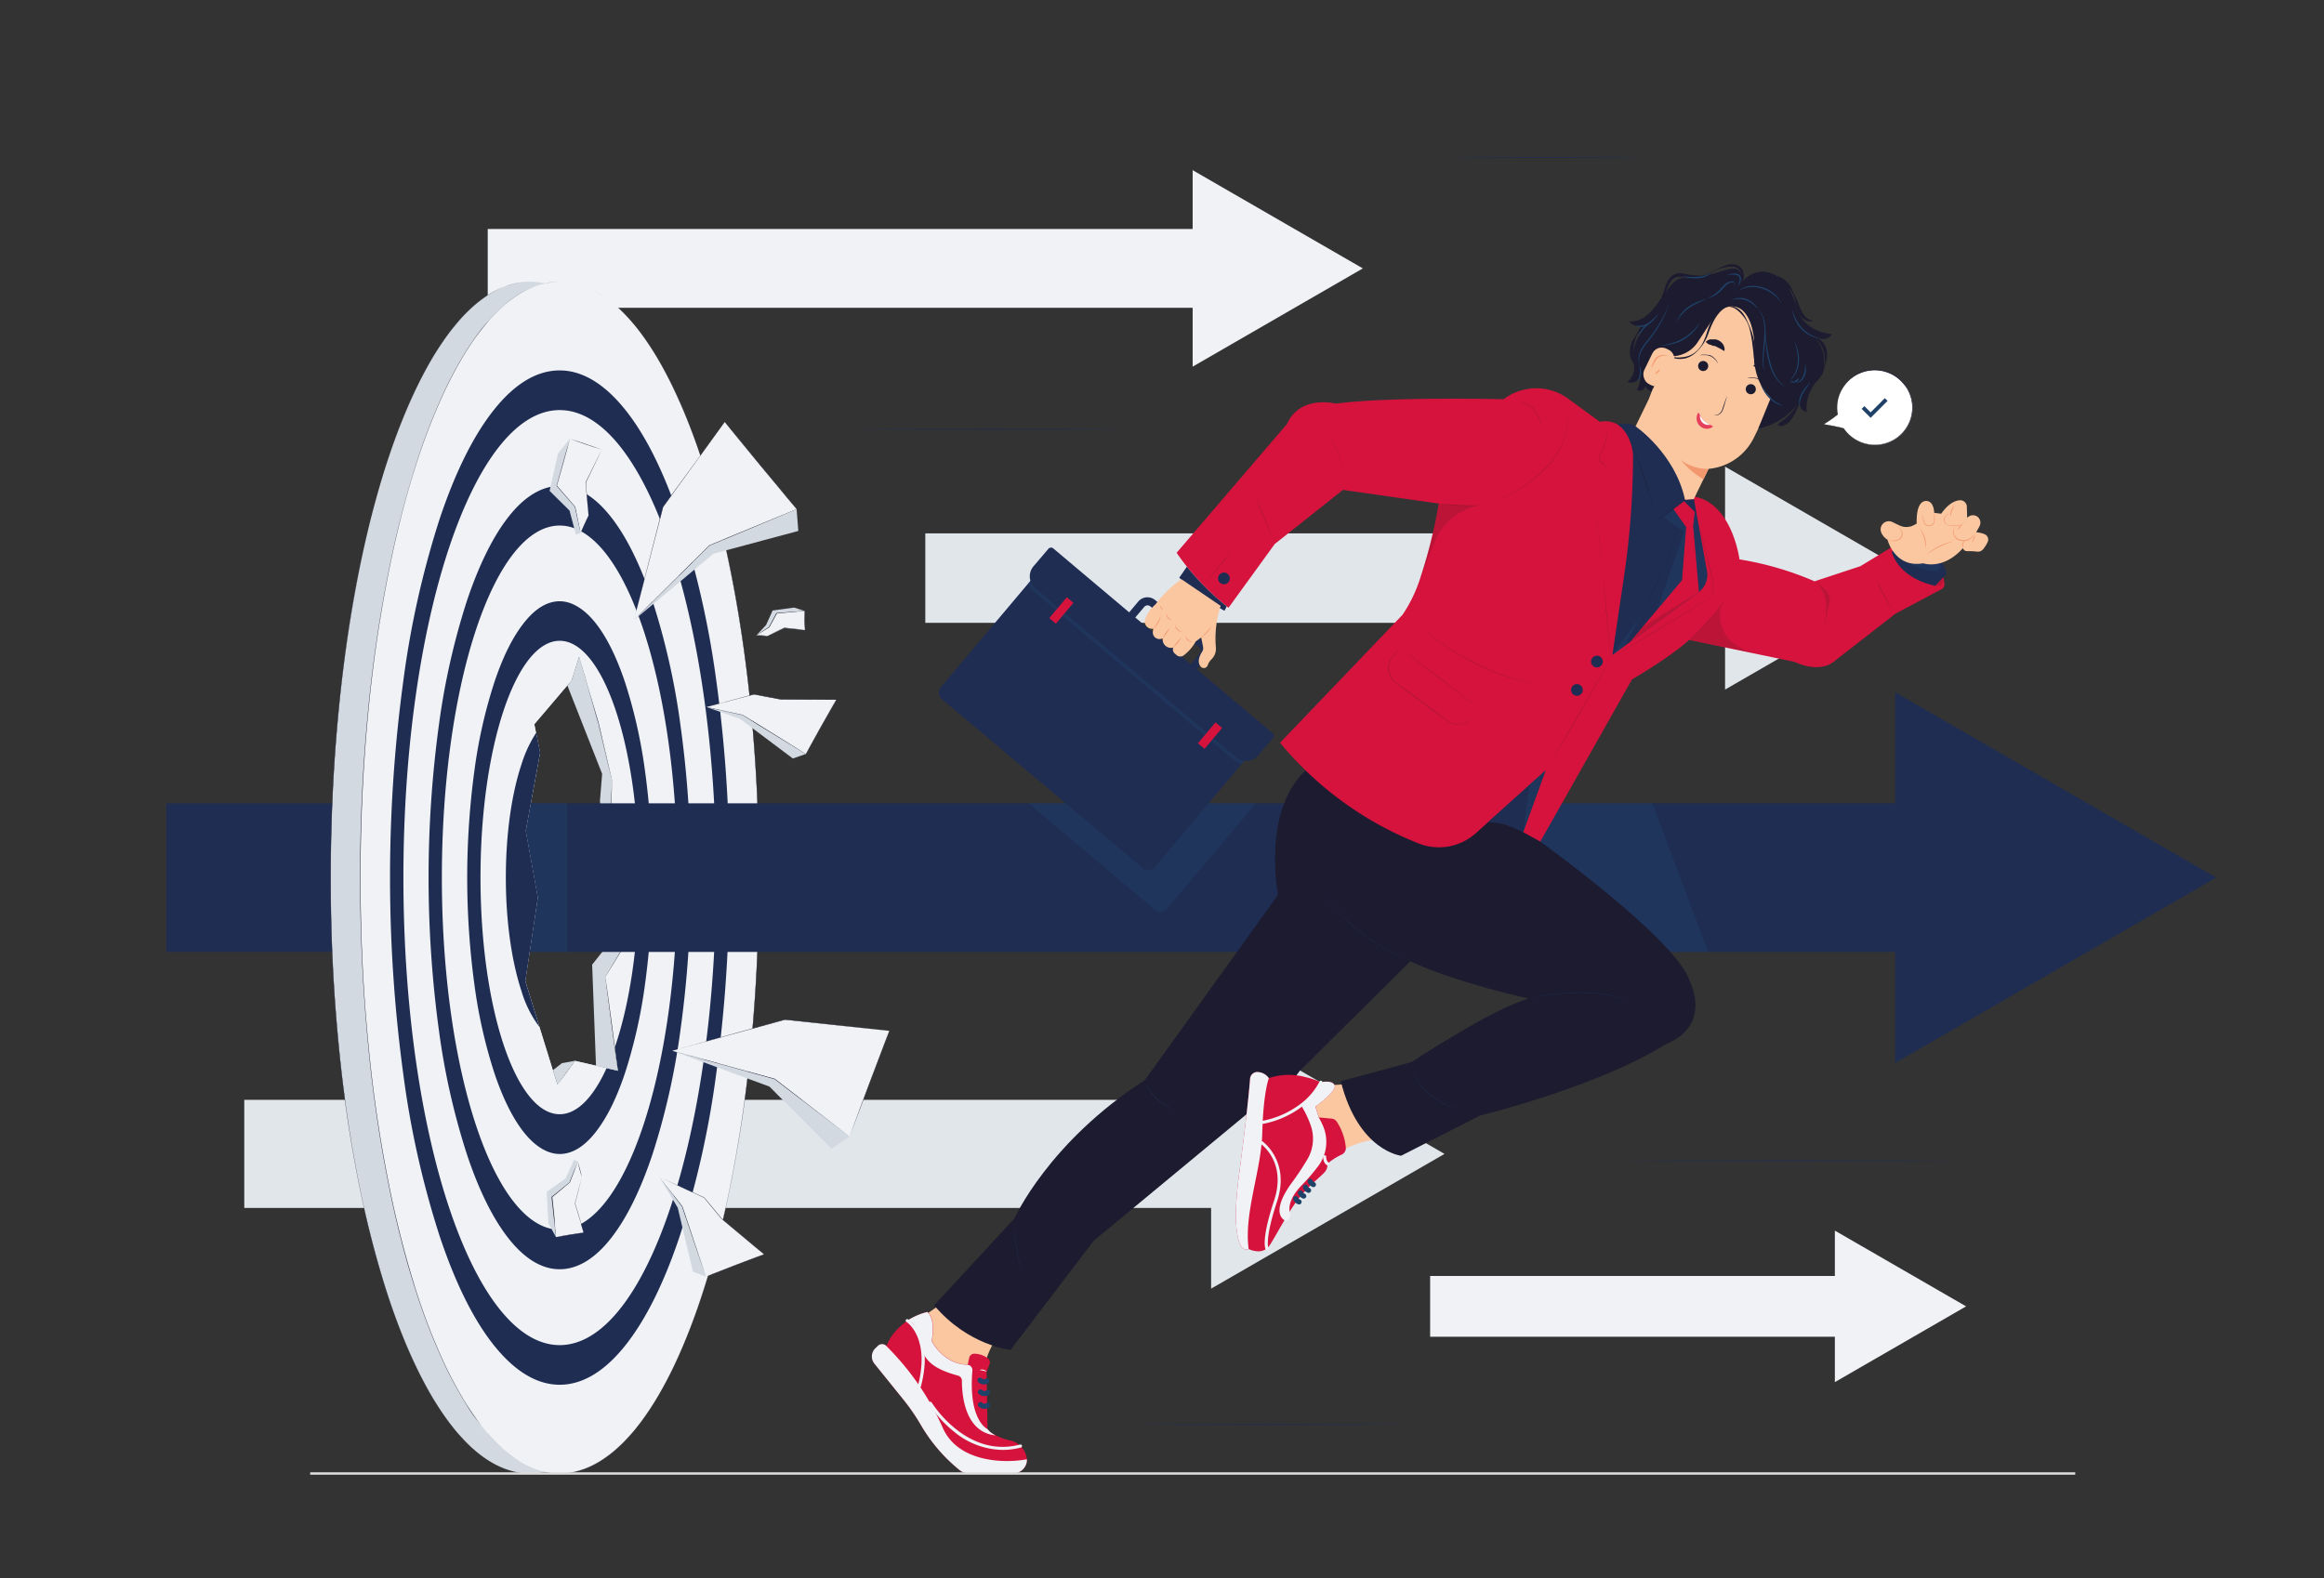 <svg xmlns="http://www.w3.org/2000/svg" xmlns:xlink="http://www.w3.org/1999/xlink" width="530" height="360" viewBox="0 0 530 360"><rect x="0" y="0" width="530" height="360" fill="#333333" stroke="none"/><defs><style>.cls-1{fill:none;}.cls-2{isolation:isolate;}.cls-3{clip-path:url(#clip-path);}.cls-4{fill:#e1e6eb;}.cls-5{fill:#f0f2f5;}.cls-6{fill:#1f2d53;}.cls-7{fill:#d2d9e1;}.cls-8{fill:#1c1b2f;}.cls-9{opacity:0.4;mix-blend-mode:multiply;}.cls-10{fill:#1f4269;}.cls-11{fill:#fac7a1;}.cls-12{fill:#d5133d;}.cls-13{fill:#1c1b30;}.cls-14{fill:#f3986e;}.cls-15{fill:#e4405b;}.cls-16{fill:#fff;}.cls-17{fill:#95172d;}.cls-18{fill:#ddd;}.cls-19{fill:#1f4168;}</style><clipPath id="clip-path"><rect class="cls-1" x="-0.78" y="2.06" width="545.55" height="381.89"/></clipPath></defs><g class="cls-2"><g id="Layer_1" data-name="Layer 1"><g class="cls-3"><polygon class="cls-4" points="393.41 142.08 211.02 142.08 211.02 121.68 393.41 121.68 393.41 106.45 437.45 131.88 393.41 157.31 393.41 142.08"/><polygon class="cls-4" points="276.2 275.56 55.71 275.56 55.71 250.9 276.2 250.9 276.2 232.49 329.43 263.23 276.2 293.97 276.2 275.56"/><polygon class="cls-5" points="271.99 70.22 111.23 70.22 111.23 52.24 271.99 52.24 271.99 38.82 310.8 61.23 271.99 83.64 271.99 70.22"/><polygon class="cls-5" points="418.45 304.94 326.15 304.94 326.15 291.08 418.45 291.08 418.45 280.73 448.38 298.01 418.45 315.29 418.45 304.94"/></g><rect class="cls-6" x="37.94" y="183.25" width="91.07" height="33.91"/><polygon class="cls-7" points="131.11 241.99 128.14 242.53 126.11 244.13 127.14 247.47 131.11 241.99"/><path class="cls-7" d="M166.34,198.74c-.25-71-18.71-129-42.08-134.1a16.15,16.15,0,0,0-3.39-.37c-25.11,0-45.47,60.86-45.47,135.93s20.36,135.93,45.47,135.93a15.51,15.51,0,0,0,3.39-.37c23.37-5.14,41.83-63.09,42.08-134.09v-2.93Zm-28.16,25,2,15.17.71,5.33-2.58-.6L131.11,242l-4,5.47-2.85-9.21-1.24-4-3.24-10.47,2.86-19-2.75-15.24,3.27-17.83-.91-4.51-.4-2,2.89-3.39,5.59-6.58,1.72-5.46,4.52,15.29,3,12.81-.18,4.74a107.17,107.17,0,0,1,1.39,17.59c0,.11,0,.21,0,.32l3.56,12-5.74,9.44-.56.92Z"/><path class="cls-5" d="M127.64,64.27a16,16,0,0,0-3.38.37c-23.54,5.17-42.09,63.89-42.09,135.56s18.55,130.39,42.09,135.56a15.35,15.35,0,0,0,3.38.37c25.11,0,45.47-60.85,45.47-135.93S152.75,64.27,127.64,64.27Zm10.54,159.5,2,15.17.71,5.33-2.58-.6L131.11,242l-4,5.47-2.85-9.21-1.24-4-3.24-10.47,2.86-19-2.75-15.24,3.27-17.83-.91-4.51-.4-2,2.89-3.39,5.59-6.58,1.72-5.46,4.52,15.29,3,12.81-.18,4.74,1.39,17.59c0,.11,0,.21,0,.32l3.56,12-5.74,9.44-.56.92Z"/><path class="cls-6" d="M166.34,198.74a320.55,320.55,0,0,0-3-43.57A209.87,209.87,0,0,0,155,118.39c-3.56-10.62-7.7-19-12.31-24.79-4.77-6-9.84-9.1-15.06-9.1s-10.3,3.06-15.07,9.1c-4.61,5.82-8.75,14.17-12.3,24.79A208.08,208.08,0,0,0,92,155.17a334,334,0,0,0,0,90.07A208,208,0,0,0,100.27,282c3.55,10.63,7.69,19,12.3,24.8,4.77,6,9.84,9.09,15.07,9.09s10.29-3.06,15.06-9.09c4.61-5.83,8.75-14.17,12.31-24.8a209.75,209.75,0,0,0,8.29-36.77,320.67,320.67,0,0,0,3-43.57v-2.93Zm-38.7,108.11C108,306.85,92,259,92,200.2S108,93.55,127.64,93.55s35.68,47.84,35.68,106.65S147.31,306.85,127.64,306.85Z"/><path class="cls-6" d="M155.18,165.42a161.77,161.77,0,0,0-6.4-28.41c-2.75-8.2-5.94-14.65-9.5-19.15-3.69-4.66-7.61-7-11.64-7s-8,2.36-11.64,7c-3.56,4.5-6.76,11-9.5,19.15a161.73,161.73,0,0,0-6.41,28.41,258.62,258.62,0,0,0,0,69.57,161.61,161.61,0,0,0,6.41,28.4c2.74,8.21,5.94,14.65,9.5,19.15,3.69,4.66,7.6,7,11.64,7s8-2.37,11.64-7c3.56-4.5,6.75-10.94,9.5-19.15a161.65,161.65,0,0,0,6.4-28.4,249.27,249.27,0,0,0,2.35-34.79A249.23,249.23,0,0,0,155.18,165.42Zm-27.54,115.1c-14.82,0-26.87-36-26.87-80.32s12-80.31,26.87-80.31,26.87,36,26.87,80.31S142.45,280.52,127.64,280.52Z"/><path class="cls-6" d="M147.07,175.67a115.11,115.11,0,0,0-4.52-20c-1.94-5.79-4.19-10.34-6.7-13.51s-5.37-5-8.21-5-5.61,1.67-8.21,5-4.76,7.72-6.7,13.51a113.31,113.31,0,0,0-4.52,20,182.15,182.15,0,0,0,0,49.07,113.72,113.72,0,0,0,4.52,20c1.94,5.79,4.19,10.33,6.7,13.51s5.36,5,8.21,5,5.61-1.67,8.21-5,4.76-7.72,6.7-13.51a115.54,115.54,0,0,0,4.52-20,176,176,0,0,0,1.65-24.54A175.88,175.88,0,0,0,147.07,175.67Zm-6.87,63.27.71,5.33-2.58-.6c-3,6.61-6.69,10.51-10.69,10.51-10,0-18.06-24.21-18.06-54s8.1-54,18.06-54,18.06,24.22,18.06,54C145.7,215.39,143.59,229.13,140.2,238.94Z"/><path class="cls-6" d="M122.67,204.75l-2.75-15.24,3.27-17.83-.91-4.51a28.53,28.53,0,0,0-3.32,7.09c-2.32,6.93-3.6,16.14-3.6,25.94s1.28,19,3.6,26a25.69,25.69,0,0,0,4.09,8.11l-3.24-10.47Z"/><polygon class="cls-7" points="129.39 156.37 137.32 176.53 136.82 182.72 139.1 202.46 142.45 210.73 135.04 220.06 135.92 243.11 140.91 244.27 138.05 222.84 144.35 212.49 140.8 200.2 139.41 182.61 139.59 177.87 136.6 165.06 132.08 149.77 130.36 155.24 129.39 156.37"/><path class="cls-8" d="M127.64,336.13a16,16,0,0,0,4.66-.71,19.17,19.17,0,0,0,4.31-1.94,26.57,26.57,0,0,0,3.8-2.8c.3-.26.6-.52.88-.79l.85-.83c.55-.57,1.1-1.13,1.61-1.73s1-1.2,1.52-1.81c.25-.31.49-.63.73-.94l.35-.47.35-.48c.93-1.27,1.78-2.6,2.62-3.94a87.77,87.77,0,0,0,4.48-8.33,139.85,139.85,0,0,0,6.82-17.65c1.91-6,3.5-12.13,4.88-18.29a310.85,310.85,0,0,0,5.79-37.4c1.21-12.57,1.77-25.2,1.78-37.82s-.57-25.25-1.78-37.81A310.54,310.54,0,0,0,165.5,125c-1.38-6.16-3-12.28-4.88-18.29a138.68,138.68,0,0,0-6.82-17.65,89.17,89.17,0,0,0-4.48-8.34c-.84-1.33-1.69-2.66-2.62-3.93l-.35-.49-.35-.47c-.25-.31-.48-.63-.73-.93-.5-.61-1-1.23-1.52-1.82s-1.06-1.16-1.61-1.73l-.85-.82c-.28-.28-.58-.53-.88-.8a28.18,28.18,0,0,0-3.8-2.8A19.63,19.63,0,0,0,132.3,65a16,16,0,0,0-4.66-.71,16,16,0,0,1,4.66.71,19,19,0,0,1,4.31,1.94,26.66,26.66,0,0,1,3.81,2.8l.88.79.85.82c.54.57,1.1,1.14,1.61,1.74s1,1.2,1.52,1.81c.25.31.49.62.73.94l.36.47.34.48c.94,1.27,1.79,2.6,2.63,3.93A89.17,89.17,0,0,1,153.82,89a140.3,140.3,0,0,1,6.84,17.65c1.91,6,3.5,12.13,4.88,18.29a310.62,310.62,0,0,1,5.82,37.4c1.22,12.57,1.79,25.2,1.8,37.82s-.58,25.25-1.8,37.82a310.78,310.78,0,0,1-5.82,37.41c-1.38,6.16-3,12.27-4.88,18.29a141.5,141.5,0,0,1-6.84,17.65,87.77,87.77,0,0,1-4.48,8.33c-.84,1.34-1.69,2.67-2.63,3.94l-.34.48-.36.47c-.24.31-.48.63-.73.94-.5.61-1,1.22-1.52,1.81s-1.07,1.16-1.61,1.73l-.85.82c-.29.28-.59.53-.88.8a28.28,28.28,0,0,1-3.81,2.8,19.42,19.42,0,0,1-4.31,1.94A16,16,0,0,1,127.64,336.13Z"/><path class="cls-8" d="M127.64,64.27a15.53,15.53,0,0,0-2.36.18A17.87,17.87,0,0,0,123,65a19.39,19.39,0,0,0-4.31,1.93,26.66,26.66,0,0,0-3.81,2.8,39.11,39.11,0,0,0-3.34,3.35c-1,1.18-2,2.43-2.94,3.7s-1.79,2.6-2.63,3.94a94.11,94.11,0,0,0-4.48,8.34,142.35,142.35,0,0,0-6.82,17.65c-1.9,6-3.5,12.13-4.87,18.29A310.54,310.54,0,0,0,84,162.39c-1.21,12.56-1.78,25.19-1.78,37.81S82.78,225.45,84,238a310.85,310.85,0,0,0,5.79,37.4c1.37,6.16,3,12.27,4.87,18.29a143,143,0,0,0,6.82,17.65,93.94,93.94,0,0,0,4.48,8.33c.84,1.34,1.7,2.66,2.63,3.94s1.89,2.52,2.94,3.7a39.11,39.11,0,0,0,3.34,3.35,26.66,26.66,0,0,0,3.81,2.8,19.42,19.42,0,0,0,4.31,1.94,16.32,16.32,0,0,0,2.3.53,15.53,15.53,0,0,0,2.36.18,15.53,15.53,0,0,1-2.36-.18,16.32,16.32,0,0,1-2.3-.53,19.42,19.42,0,0,1-4.31-1.94,24.84,24.84,0,0,1-3.81-2.79,37.83,37.83,0,0,1-3.35-3.35c-1-1.18-2-2.43-3-3.7s-1.79-2.6-2.62-3.94a91.5,91.5,0,0,1-4.49-8.33,143,143,0,0,1-6.83-17.65c-1.91-6-3.51-12.13-4.88-18.29A310.78,310.78,0,0,1,83.92,238c-1.22-12.57-1.79-25.19-1.8-37.82s.58-25.25,1.8-37.82A310.62,310.62,0,0,1,89.74,125c1.37-6.16,3-12.28,4.88-18.29A142.41,142.41,0,0,1,101.45,89a91.67,91.67,0,0,1,4.49-8.34c.83-1.34,1.7-2.66,2.62-3.93s1.91-2.53,3-3.71a37.71,37.71,0,0,1,3.35-3.34,24.9,24.9,0,0,1,3.81-2.8A19.42,19.42,0,0,1,123,65a17.84,17.84,0,0,1,2.3-.53A15.53,15.53,0,0,1,127.64,64.27Z"/><path class="cls-8" d="M120.87,64.27a16,16,0,0,0-4.66.71,19.63,19.63,0,0,0-4.31,1.94,28.18,28.18,0,0,0-3.8,2.8c-.3.27-.6.52-.88.8l-.85.82c-.55.57-1.1,1.13-1.61,1.73s-1,1.21-1.52,1.82c-.25.3-.49.62-.73.93l-.35.47-.35.49c-.93,1.27-1.78,2.6-2.63,3.93a91.48,91.48,0,0,0-4.47,8.34,138.68,138.68,0,0,0-6.82,17.65c-1.91,6-3.5,12.13-4.88,18.29a310.24,310.24,0,0,0-5.79,37.4C76,175,75.45,187.58,75.44,200.2S76,225.45,77.22,238A310.85,310.85,0,0,0,83,275.42c1.38,6.16,3,12.27,4.88,18.29a139.85,139.85,0,0,0,6.82,17.65,90,90,0,0,0,4.47,8.33c.85,1.34,1.7,2.67,2.63,3.94l.35.48.35.47c.24.31.48.63.73.94.5.61,1,1.23,1.52,1.81s1.06,1.16,1.61,1.73l.85.83c.28.27.58.53.88.79a26.57,26.57,0,0,0,3.8,2.8,19.17,19.17,0,0,0,4.31,1.94,16,16,0,0,0,4.66.71,16,16,0,0,1-4.66-.7,19.42,19.42,0,0,1-4.31-1.94,28.28,28.28,0,0,1-3.81-2.8c-.29-.27-.59-.52-.88-.8l-.85-.82c-.54-.57-1.1-1.13-1.61-1.73s-1-1.2-1.53-1.81l-.72-.94-.36-.47-.34-.48c-.94-1.27-1.79-2.6-2.63-3.94a90.19,90.19,0,0,1-4.49-8.33,143,143,0,0,1-6.83-17.65c-1.91-6-3.5-12.13-4.88-18.29A310.78,310.78,0,0,1,77.15,238c-1.22-12.57-1.79-25.19-1.8-37.82s.58-25.25,1.8-37.82A310.62,310.62,0,0,1,83,125c1.38-6.16,3-12.28,4.88-18.29A140.3,140.3,0,0,1,94.69,89a89.17,89.17,0,0,1,4.48-8.34c.84-1.33,1.69-2.66,2.63-3.93l.34-.48.36-.47c.24-.32.48-.63.73-.94.5-.61,1-1.23,1.52-1.81s1.07-1.17,1.61-1.74l.85-.82.88-.79a26.66,26.66,0,0,1,3.81-2.8A19,19,0,0,1,116.21,65,16,16,0,0,1,120.87,64.27Z"/><polygon class="cls-8" points="138.05 222.84 138.43 225.51 138.8 228.19 139.53 233.55 140.22 238.91 140.57 241.59 140.91 244.27 140.53 241.6 140.16 238.92 139.44 233.56 138.74 228.2 138.39 225.52 138.05 222.84"/><polygon class="cls-8" points="140.79 200.52 141.7 203.5 142.6 206.49 144.39 212.47 144.4 212.49 144.38 212.51 141.22 217.68 139.64 220.26 138.05 222.84 139.61 220.24 141.17 217.65 144.31 212.46 144.3 212.5 142.54 206.51 141.66 203.52 140.79 200.52"/><path class="cls-8" d="M139.59,177.87l-.07,2.37-.08,2.37h0l.35,4.48c.13,1.49.24,3,.35,4.47l.33,4.48.32,4.48-.37-4.47-.36-4.48c-.12-1.49-.24-3-.34-4.48l-.34-4.48h0l.1-2.37Z"/><path class="cls-8" d="M132.08,149.77l1,3.48,1,3.49,2.08,7,.25.87.13.44c0,.15.07.29.1.44l.41,1.77.82,3.55.82,3.54.81,3.55-.85-3.54-.83-3.54-.84-3.54-.42-1.77c0-.14-.06-.29-.1-.44l-.13-.43-.26-.88-2-7-1-3.49Z"/><path class="cls-8" d="M127.14,247.46l1-1.38,1-1.38,1-1.36q.49-.68,1-1.35c-.32.47-.64.93-1,1.39l-1,1.38-1,1.36C127.83,246.57,127.49,247,127.14,247.46Z"/><polygon class="cls-6" points="505.41 200.2 492.47 207.68 486.32 211.22 452.28 230.88 446.14 234.43 432.21 242.47 432.21 217.16 129.01 217.16 129.01 183.25 432.21 183.25 432.21 157.93 471.83 180.81 482.64 187.05 505.41 200.2"/><g class="cls-9"><polygon class="cls-10" points="121.07 183.25 119.92 189.51 122.67 204.75 120.87 217.16 129.39 217.16 129.39 183.25 121.07 183.25"/></g><g class="cls-9"><path class="cls-10" d="M286.41,183.25l-20.27,24.07a1.92,1.92,0,0,1-2.71.24l-28.87-24.31Z"/></g><g class="cls-9"><polygon class="cls-10" points="389.55 217.16 362.84 217.16 332.47 183.25 376.83 183.25 389.55 217.16"/></g><polygon class="cls-5" points="144.58 141.46 151.2 115.64 165.28 96.28 181.67 116.15 161.79 124.42 144.58 141.46"/><polygon class="cls-7" points="181.67 116.15 182.06 121.12 162.69 126.32 144.58 141.46 161.79 124.42 181.67 116.15"/><polygon class="cls-8" points="181.67 116.15 171.74 120.31 161.81 124.46 161.82 124.45 153.21 132.96 148.9 137.22 144.58 141.46 148.87 137.18 153.16 132.92 161.76 124.39 161.76 124.38 161.77 124.38 171.72 120.26 181.67 116.15"/><polygon class="cls-8" points="165.28 96.28 167.35 98.75 169.4 101.23 173.51 106.19 177.59 111.17 179.64 113.65 181.67 116.15 179.6 113.68 177.55 111.2 173.44 106.25 169.35 101.27 167.31 98.78 165.28 96.28"/><polygon class="cls-8" points="144.58 141.46 147.86 128.54 151.16 115.63 151.16 115.62 151.16 115.61 158.22 105.94 165.28 96.28 158.26 105.98 151.24 115.66 151.24 115.65 147.92 128.56 144.58 141.46"/><polygon class="cls-5" points="161.11 161.29 171.97 158.39 178.12 159.55 190.71 159.63 183.78 172 169.38 163.12 161.11 161.29"/><polygon class="cls-7" points="183.78 172 180.81 173.03 168.79 164 161.11 161.29 169.38 163.12 183.78 172"/><polygon class="cls-8" points="161.11 161.29 166.54 159.81 171.96 158.35 171.97 158.35 171.98 158.35 175.06 158.92 178.13 159.51 178.12 159.51 184.41 159.56 187.56 159.59 190.71 159.63 187.56 159.63 184.41 159.62 178.12 159.59 178.12 159.59 178.12 159.59 175.04 159.01 171.97 158.42 171.98 158.42 166.55 159.86 161.11 161.29"/><polygon class="cls-8" points="183.78 172 180.17 169.8 176.56 167.59 172.96 165.38 169.37 163.15 169.38 163.15 165.24 162.23 161.11 161.29 165.25 162.18 169.39 163.08 169.4 163.08 169.4 163.09 173.01 165.3 176.6 167.53 180.19 169.76 183.78 172"/><polygon class="cls-8" points="190.71 159.63 189.86 161.19 189 162.74 187.28 165.84 185.54 168.92 184.66 170.46 183.78 172 184.62 170.44 185.48 168.89 187.2 165.79 188.95 162.71 189.82 161.17 190.71 159.63"/><polygon class="cls-5" points="153.32 239.7 179.01 232.58 202.8 235.16 193.74 259.26 176.67 246.14 153.32 239.7"/><polygon class="cls-7" points="193.74 259.26 189.62 262.07 175.47 247.87 153.32 239.7 176.67 246.14 193.74 259.26"/><polygon class="cls-8" points="193.74 259.26 185.18 252.72 176.64 246.17 176.65 246.18 164.98 242.95 159.15 241.33 153.32 239.7 159.16 241.29 165 242.89 176.68 246.1 176.69 246.1 176.69 246.1 185.22 252.68 193.74 259.26"/><polygon class="cls-8" points="202.8 235.16 201.69 238.18 200.56 241.19 198.31 247.22 196.03 253.25 194.89 256.25 193.74 259.26 194.85 256.24 195.97 253.22 198.23 247.19 200.51 241.17 201.65 238.16 202.8 235.16"/><polygon class="cls-8" points="153.32 239.7 166.15 236.11 179 232.54 179 232.54 179.01 232.54 190.91 233.84 202.8 235.16 190.9 233.9 179 232.63 179.02 232.63 166.17 236.17 153.32 239.7"/><polygon class="cls-5" points="150.38 268.51 160.59 273.21 164.58 278.03 174.21 286.13 160.98 291.22 155.57 275.19 150.38 268.51"/><polygon class="cls-7" points="160.98 291.22 158.04 290.12 154.56 275.5 150.38 268.51 155.57 275.19 160.98 291.22"/><polygon class="cls-8" points="150.38 268.51 155.49 270.83 160.6 273.17 160.61 273.18 160.62 273.18 162.62 275.59 164.61 278 164.6 278 169.41 282.06 171.81 284.09 174.21 286.13 171.79 284.12 169.38 282.1 164.55 278.06 164.55 278.06 164.55 278.06 162.55 275.65 160.56 273.23 160.57 273.24 155.47 270.88 150.38 268.51"/><polygon class="cls-8" points="160.98 291.22 159.6 287.22 158.24 283.22 156.88 279.21 155.54 275.21 155.54 275.22 152.95 271.87 150.38 268.51 152.99 271.84 155.6 275.17 155.6 275.18 155.61 275.18 156.97 279.19 158.31 283.2 159.65 287.21 160.98 291.22"/><polygon class="cls-8" points="174.21 286.13 172.56 286.79 170.91 287.43 167.61 288.72 164.3 289.98 162.64 290.61 160.98 291.22 162.62 290.56 164.28 289.92 167.58 288.63 170.89 287.37 172.55 286.74 174.21 286.13"/><polygon class="cls-5" points="134.22 117.59 133.58 110.05 137.23 102.55 129.95 100.05 126.95 110.79 131.13 115.59 132.41 121.59 134.22 117.59"/><polygon class="cls-7" points="132.41 121.59 131.34 121.96 129.88 116.47 125.34 111.98 127.24 103.49 129.95 100.05 126.95 110.79 131.13 115.59 132.41 121.59"/><path class="cls-8" d="M134.22,117.59c-.12-1.25-.24-2.51-.35-3.76l-.33-3.77h0v0l1.84-3.74.92-1.87.93-1.87-.89,1.89-.91,1.88-1.81,3.75v0l.3,3.77C134,115.08,134.13,116.33,134.22,117.59Z"/><path class="cls-8" d="M132.41,121.59c.27-.68.57-1.35.87-2s.6-1.33.94-2c-.27.68-.57,1.35-.86,2S132.75,120.94,132.41,121.59Z"/><path class="cls-8" d="M130,100.05c-.48,1.79-1,3.59-1.47,5.38L127,110.8v0l4.17,4.81h0l.63,3,.62,3-.66-3-.66-3v0l-4.18-4.79,0,0v0l1.51-5.37C128.92,103.62,129.44,101.83,130,100.05Z"/><path class="cls-8" d="M137.23,102.55,135.4,102l-1.82-.62-1.82-.63-1.81-.66,1.83.59,1.83.62,1.81.63Z"/><polygon class="cls-5" points="174.98 145.11 178.86 143.28 183.58 143.73 183.47 139.36 177.15 139.89 175.43 143.07 172.49 144.94 174.98 145.11"/><polygon class="cls-7" points="172.49 144.94 174.71 142.58 176.2 139.27 181.1 138.6 183.47 139.36 177.15 139.89 175.43 143.07 172.49 144.94"/><path class="cls-8" d="M175,145.11l1.93-1,1.93-.92h0l2.35.24,2.36.26-2.36-.19-2.36-.22h0l-1.95.91Z"/><path class="cls-8" d="M172.49,144.94c.42,0,.83,0,1.25,0s.83.07,1.24.13c-.42,0-.83,0-1.25,0S172.9,145,172.49,144.94Z"/><path class="cls-8" d="M183.47,139.36l-3.16.3-3.15.28,0,0-1.73,3.17h0c-1,.62-2,1.23-3,1.84l2.92-1.9h0l1.71-3.18,0,0h0l3.16-.26Z"/><path class="cls-8" d="M183.58,143.73c-.06-.73-.08-1.46-.1-2.18s0-1.46,0-2.19c.05.73.07,1.46.1,2.18S183.6,143,183.58,143.73Z"/><polygon class="cls-5" points="132.68 268.51 131.13 274.56 133.07 281.17 126.8 282.21 125.83 273.05 129.89 269.72 131.76 265 132.68 268.51"/><polygon class="cls-7" points="131.76 265 130.93 264.55 128.99 268.82 124.68 271.86 125.06 279.04 126.8 282.21 125.83 273.05 129.89 269.72 131.76 265"/><path class="cls-8" d="M132.68,268.51c-.24,1-.49,2-.74,3l-.77,3v0l1,3.3c.32,1.11.63,2.21.94,3.32-.34-1.1-.68-2.2-1-3.3l-1-3.3h0l.78-3Z"/><path class="cls-8" d="M131.76,265c.19.58.35,1.16.51,1.74s.3,1.17.41,1.77c-.19-.58-.34-1.16-.5-1.74S131.88,265.6,131.76,265Z"/><path class="cls-8" d="M126.8,282.21c-.18-1.53-.35-3-.52-4.58l-.49-4.58v0l0,0,4.07-3.32v0l.94-2.36,1-2.35-.91,2.37-.93,2.36h0l-4,3.34v0l.47,4.58C126.5,279.15,126.65,280.68,126.8,282.21Z"/><path class="cls-8" d="M133.07,281.17l-1.56.29-1.57.27-1.57.25-1.57.23,1.56-.3,1.57-.27,1.57-.24C132,281.31,132.54,281.24,133.07,281.17Z"/><path class="cls-11" d="M302.45,247.61l4.52-.28,6.79,12.6s-6.17.39-13,6C300.75,265.9,294.76,257.47,302.45,247.61Z"/><path class="cls-11" d="M211.68,299.51l2.16-1.5,12.57,8.63a21.18,21.18,0,0,0-2.26,6.57S210.43,315.16,211.68,299.51Z"/><path class="cls-8" d="M351.27,192s31.15,22.35,34.09,31.84c0,0,5.31,10.06-5.6,14.42,0,0-12.42,8.55-42.29,16.25l-17.94,9.14s-9.74-1.05-13.76-17l16.13-4.36s18.69-12.36,26.72-14.49c0,0-16.68-3.65-27-8.5l-25.21,25s-4.23,6.23-9.42,7.64l-37.6,31.14-18.91,24.84s-9.6-.87-17.44-10.14l18.31-19.84s7.72-17.36,29.73-31.53l30.39-42.28s-3.78-18.84,6.24-28.36C297.71,175.77,335.59,182.14,351.27,192Z"/><path class="cls-12" d="M442.77,134.41,432.26,140l-13.61,10.59c-3.66,3.36-9.41.39-9.41.39l-24-5c-4.83,4.29-13.05,9-13.05,9l-20.91,37-3.93-2.16,5.12-14.06-15.89,14.3a12.61,12.61,0,0,1-13.15,2.31,78.28,78.28,0,0,1-31.51-22.94l27.93-29.18a32.32,32.32,0,0,0,3.92-8h0a113,113,0,0,0,4.36-17.38l-21.86-3.11L290.71,124.1l-10.54,14.54a55.3,55.3,0,0,1-11.83-12.54l25.17-29.39c3-6.72,11.14-4.64,11.14-4.64,12.34-1.63,38.26-1,38.26-1l.33-.24A12.32,12.32,0,0,1,357.7,91l7.14,5.22a5.8,5.8,0,0,1,5,1.26l14,11.92,2.07,3.81c9.09,1.16,10.79,14.4,10.79,14.4a71.68,71.68,0,0,1,17.12,5l10.45-3.45,9.32-5.66c8.17.37,9.6,7.4,9.85,9.8A1.16,1.16,0,0,1,442.77,134.41Z"/><path class="cls-6" d="M431.42,125.83s1.13,5.85,9.91,7.81l2.36-2.45a.78.78,0,0,0,.17-.85c-.62-1.58-3-6.49-8.9-7.29Z"/><path class="cls-6" d="M270.67,129.28l-1.73,2.5a44.65,44.65,0,0,0,10.32,7.55l.5-1A58.35,58.35,0,0,1,270.67,129.28Z"/><path class="cls-6" d="M352.46,175.77l-5.12,14.06a23.76,23.76,0,0,0-3.33-1.44,12.58,12.58,0,0,0-4.69-.79Z"/><path class="cls-6" d="M387.47,135l-.18.13-19.57,14.26,2.7-18.27a188.55,188.55,0,0,0,2-27,10.39,10.39,0,0,0-1-4.22,7.88,7.88,0,0,0-2.62-3.17l1.86-.06a4.42,4.42,0,0,1,2.48.65A25,25,0,0,1,384.31,114l2-.15.59,3.27h0l2.37,13.13A4.93,4.93,0,0,1,387.47,135Z"/><path class="cls-13" d="M410.82,90.64s-1.19,4.28-3,5.79-2.42.31-2.42.31,4.23-2.41,5.18-6.32Z"/><path class="cls-13" d="M378.78,85.63,375,74.8s-3.31,3.73-2.42,8.16a4.1,4.1,0,0,1-1.44,4.14A2,2,0,0,0,374,85.58h0c0,.17.43,1.25-.71,3.41a1.42,1.42,0,0,0,1.45-.12,1.36,1.36,0,0,0,.43-.91,2.18,2.18,0,0,0,1.72,1.38l-.29-1.58a4.46,4.46,0,0,0,1.46,2.31,3.75,3.75,0,0,0,2.91,1Z"/><path class="cls-11" d="M394.7,96.53l-8.42,17.32-2,.15C382,103.42,373,97.26,373,97.26l4.43-9.13Z"/><path class="cls-11" d="M382.89,105.71h0A12.79,12.79,0,0,1,377,88.62l6.83-14a12.79,12.79,0,0,1,17.09-5.91h0a12.78,12.78,0,0,1,5.9,17.09L400,99.8A12.77,12.77,0,0,1,382.89,105.71Z"/><path class="cls-14" d="M389.63,107l-1.13,2.33a17.72,17.72,0,0,1-5.24-4.49S385.26,106.87,389.63,107Z"/><path class="cls-13" d="M400.31,89.29a1.14,1.14,0,0,1-1.53.53,1.15,1.15,0,1,1,1.53-.53Z"/><path class="cls-13" d="M402.7,88.24a3.77,3.77,0,0,0-.34-.54l-.2-.25c-.07-.07-.14-.16-.22-.23a3.51,3.51,0,0,0-1-.71,1.48,1.48,0,0,0-.29-.12l-.15-.06-.15,0-.3-.08-.32,0-.15,0h-.48l-.64,0,.63-.11h.65l.33,0,.32.07.16,0,.15.06a2,2,0,0,1,.31.12,3.33,3.33,0,0,1,1.72,1.87Z"/><path class="cls-13" d="M389.45,84a1.15,1.15,0,1,1-.53-1.54A1.15,1.15,0,0,1,389.45,84Z"/><path class="cls-13" d="M391.84,83a4.93,4.93,0,0,0-.34-.54l-.2-.25c-.08-.08-.14-.16-.22-.23a3.68,3.68,0,0,0-1-.72,2.49,2.49,0,0,0-.29-.11l-.15-.06-.15,0-.31-.08-.31,0-.16,0h-.47c-.22,0-.43,0-.65,0,.22,0,.43-.08.64-.1l.33,0h.32l.33,0,.32.07.16,0,.15,0a2,2,0,0,1,.31.13,3.28,3.28,0,0,1,1,.77A3.22,3.22,0,0,1,391.84,83Z"/><path class="cls-13" d="M393.87,90.27c-.12.49-.26,1-.4,1.44s-.29,1-.44,1.43a3.83,3.83,0,0,1-.29.7,2,2,0,0,1-.5.58,1.27,1.27,0,0,1-.71.29l-.75,0,.74-.09a1.2,1.2,0,0,0,.64-.31,2,2,0,0,0,.45-.56,3.11,3.11,0,0,0,.27-.68q.22-.7.48-1.41T393.87,90.27Z"/><path class="cls-15" d="M390.7,97.28a2.13,2.13,0,0,1-1.47.53,2.31,2.31,0,0,1-1.59-.66,2.43,2.43,0,0,1-.72-1.53,2.33,2.33,0,0,1,.07-.79,1.93,1.93,0,0,1,.35-.72l.41.65a5.65,5.65,0,0,0,.33.51,4.94,4.94,0,0,0,.63.78,3.44,3.44,0,0,0,.35.3l.2.14.23.14.55.3C390.25,97,390.46,97.14,390.7,97.28Z"/><path class="cls-16" d="M390,96.93a1.6,1.6,0,0,1-.39,0,1.84,1.84,0,0,1-1.35-.53,2,2,0,0,1-.58-1.3,2.56,2.56,0,0,1,0-.39,5.65,5.65,0,0,0,.33.51,4.94,4.94,0,0,0,.63.78,3.44,3.44,0,0,0,.35.3l.2.14.23.14Z"/><path class="cls-13" d="M404.1,85.36c-.46-.26-.81-.47-1.15-.64a10.16,10.16,0,0,0-.93-.47l-.11,0-.12,0-.11-.06-.12,0-.25-.11-.25-.1-.14-.06-.14,0-.29-.13a5.45,5.45,0,0,1-.66-.31,1.81,1.81,0,0,1,.3-.25l.32-.2.35-.13.18,0,.19,0,.38,0,.38,0,.19,0,.19.06a1.58,1.58,0,0,1,.36.14,2.54,2.54,0,0,1,1.15,1,.91.91,0,0,1,.09.17,1.3,1.3,0,0,1,.08.17,2.47,2.47,0,0,1,.11.36A1.71,1.71,0,0,1,404.1,85.36Z"/><path class="cls-13" d="M393.24,80.08c-.46-.26-.81-.47-1.15-.65s-.63-.33-.93-.46l-.11-.06-.12,0-.11,0-.12,0-.25-.11-.26-.1-.13-.07-.14,0c-.1,0-.19-.08-.29-.12A5.45,5.45,0,0,1,389,78a2.26,2.26,0,0,1,.29-.25,2.23,2.23,0,0,1,.33-.2l.35-.13.18,0,.18,0,.38,0,.39,0,.19,0,.19.06a2.2,2.2,0,0,1,.36.13,2.62,2.62,0,0,1,1.15,1,.91.91,0,0,1,.09.17.89.89,0,0,1,.08.17c0,.12.08.24.11.36A1.71,1.71,0,0,1,393.24,80.08Z"/><path class="cls-13" d="M392.5,70.81a3.75,3.75,0,0,1,5,.1c1.05,1,2,2.75,2.44,5.86a18.46,18.46,0,0,1,.1,3.33c-.12,2,0,7,3.79,10.66L401,97.71h.21a14.94,14.94,0,0,0,9-5.91q.26-.34.51-.72a2,2,0,0,0-.13,1.78A2.25,2.25,0,0,0,412.05,94s-.71-3.25,2.2-7c2.63-3.42,2.18-6.66-.35-10.21,0,0,2.36,1.54,3.93-.57,0,0-6.69-.25-8.3-6.55-2-7.74-8.33-9.79-12.07-5.5,0,0,.1-3.43-2.84-2.82s-6.39,2.28-10.6,2.07-6.18,10.37-12.47,9.89a3,3,0,0,0,4.69-.05s-6.31,5.5,1.07,14.87l2.55-7a7.09,7.09,0,0,0,7.42-3.25C389.61,74.38,390.8,72.25,392.5,70.81Z"/><path class="cls-13" d="M397.42,64.12a5.94,5.94,0,0,0-.26-1.59,2.57,2.57,0,0,0-.76-1.25,2.13,2.13,0,0,0-.61-.33,2.86,2.86,0,0,0-.72-.13,6.84,6.84,0,0,0-1.54.12,9.2,9.2,0,0,0-3,1.14c-.48.26-.92.59-1.44.85a4.66,4.66,0,0,1-1.67.45,10.71,10.71,0,0,1-1.7,0l-.42,0-.42,0-.83-.11c-.28,0-.52-.09-.77-.11a2.85,2.85,0,0,0-.72,0,2.08,2.08,0,0,0-.65.22,2.27,2.27,0,0,0-.55.43,4.84,4.84,0,0,0-.83,1.29c-.24.48-.44,1-.67,1.5a13.07,13.07,0,0,1-.76,1.49,5.77,5.77,0,0,1-1,1.31l-.06,0a9.9,9.9,0,0,0,1.38-2.94c.17-.52.34-1,.55-1.57a5.34,5.34,0,0,1,.87-1.53,2.77,2.77,0,0,1,.71-.61,2.74,2.74,0,0,1,.9-.34,3.19,3.19,0,0,1,.92-.06,7.13,7.13,0,0,1,.86.12,18.52,18.52,0,0,0,3.2.39h.39l.39,0a4.05,4.05,0,0,0,.77-.16,10.34,10.34,0,0,0,1.47-.7l1.48-.76a14.11,14.11,0,0,1,1.54-.68,4.71,4.71,0,0,1,1.72-.29,3,3,0,0,1,.91.19,2.25,2.25,0,0,1,.8.5,2.67,2.67,0,0,1,.53.76,2.84,2.84,0,0,1,.24.85,3.57,3.57,0,0,1,0,.86,4.88,4.88,0,0,1-.13.84Z"/><path class="cls-13" d="M394.08,69.91a2.19,2.19,0,0,1,1,0,3,3,0,0,1,1,.36,3.23,3.23,0,0,1,.44.27c.14.11.27.21.4.33a4.87,4.87,0,0,1,.68.76,10.51,10.51,0,0,1,.95,1.78c.27.61.52,1.22.76,1.84a13.23,13.23,0,0,1,.58,1.92,17,17,0,0,1,.32,2,19,19,0,0,1,0,4h-.05c-.15-1.32-.26-2.63-.43-3.94l-.06-.48-.07-.49c0-.33-.09-.65-.14-1l-.18-1-.1-.48-.11-.48a8.24,8.24,0,0,0-.66-1.86,7.75,7.75,0,0,0-1.11-1.6,6.89,6.89,0,0,0-1.4-1.3,3.16,3.16,0,0,0-1.79-.58Z"/><path class="cls-13" d="M379.62,80.89a10.88,10.88,0,0,0,2.48.63,6.64,6.64,0,0,0,1.26,0,7.16,7.16,0,0,0,1.23-.19,6.3,6.3,0,0,0,1.19-.44,5.24,5.24,0,0,0,1.05-.71,6.44,6.44,0,0,0,1.53-2,16.89,16.89,0,0,0,.93-2.39,14.1,14.1,0,0,1,.95-2.45,8.41,8.41,0,0,1,1.55-2.15,4.14,4.14,0,0,1,.5-.44,3.58,3.58,0,0,1,.55-.38,3.32,3.32,0,0,1,.6-.29,2.31,2.31,0,0,1,.64-.16v0a3.24,3.24,0,0,0-1.11.6,5.36,5.36,0,0,0-.91.87,10.3,10.3,0,0,0-1.38,2.12,20.73,20.73,0,0,0-1,2.37,11.16,11.16,0,0,1-1.12,2.37,10.73,10.73,0,0,1-1.63,2,5.86,5.86,0,0,1-2.24,1.4,4.94,4.94,0,0,1-1.32.23,5.88,5.88,0,0,1-1.33-.1,7,7,0,0,1-2.45-.94Z"/><path class="cls-13" d="M413.76,87.38a6.5,6.5,0,0,1,.34-.7l.36-.67c.13-.22.25-.44.38-.65a6.58,6.58,0,0,1,.38-.63,6.84,6.84,0,0,0,.77-1.3,3.58,3.58,0,0,0,.2-.73,4.59,4.59,0,0,0,0-.74c0-.25-.05-.5-.07-.74s0-.24-.06-.35l-.07-.36a6.74,6.74,0,0,0-.49-1.32,9.75,9.75,0,0,0-.71-1.25,11.32,11.32,0,0,0-.95-1.17l0-.06a3.9,3.9,0,0,1,1.36.83,4.81,4.81,0,0,1,1,1.28,4.6,4.6,0,0,1,.47,1.57l0,.41c0,.13,0,.27,0,.4s0,.27,0,.4-.05.27-.08.4c-.13.52-.28,1-.42,1.51s-.25,1-.44,1.51a4.68,4.68,0,0,1-.37.7c-.15.21-.29.43-.46.63a7.29,7.29,0,0,1-.53.58c-.2.17-.4.34-.61.49Z"/><rect class="cls-11" x="375.63" y="79.22" width="5.42" height="9" rx="2.38" transform="translate(74.69 -157.01) rotate(25.93)"/><path class="cls-14" d="M380.35,81.26a3.08,3.08,0,0,0-.66-.13,2.35,2.35,0,0,0-.65.06,2.05,2.05,0,0,0-.6.22,2.31,2.31,0,0,0-.9.89c-.11.19-.21.4-.32.59a12.72,12.72,0,0,1-.71,1.18c.14-.43.31-.86.49-1.28.09-.21.18-.42.28-.63a2.29,2.29,0,0,1,.43-.59A2.21,2.21,0,0,1,379,81a1.88,1.88,0,0,1,.71,0A1.82,1.82,0,0,1,380.35,81.26Z"/><path class="cls-14" d="M377.43,85.25a3.7,3.7,0,0,1,.28-.28l.27-.26.26-.26.3-.26a1,1,0,0,1-.1.41,1.31,1.31,0,0,1-.25.33,1.21,1.21,0,0,1-.35.24A.94.94,0,0,1,377.43,85.25Z"/><path class="cls-13" d="M376.3,73.11a13.66,13.66,0,0,1-.87,1.08l-.45.52c-.15.17-.3.34-.46.49a7,7,0,0,0-1,1,3.71,3.71,0,0,0-.58,1.24l-.09.33c0,.11-.05.22-.08.33s0,.22-.07.33a3,3,0,0,0-.07.32c0,.22-.06.44-.09.66s-.05.43-.06.65a15.39,15.39,0,0,0,.06,2.7l-.07,0a3.28,3.28,0,0,1-.2-.31,1.91,1.91,0,0,1-.16-.32l-.15-.34c0-.11-.07-.23-.11-.34a6.14,6.14,0,0,1-.15-.72,6.23,6.23,0,0,1,0-.74,4.65,4.65,0,0,1,.08-.74c.06-.24.11-.48.19-.71s.07-.23.12-.34a3.45,3.45,0,0,1,.14-.34l.17-.32.19-.31c.27-.4.53-.79.76-1.2s.42-.86.69-1.26a3.38,3.38,0,0,1,.45-.55c.17-.17.35-.33.53-.48a4.69,4.69,0,0,1,1.25-.72Z"/><path class="cls-13" d="M405.39,63a3.35,3.35,0,0,1,.83.33,4.46,4.46,0,0,1,.74.48,5.34,5.34,0,0,1,.66.59l.16.16a2.09,2.09,0,0,1,.14.17l.26.36a7.44,7.44,0,0,1,.42.79c.06.13.13.26.18.39l.18.4a1.86,1.86,0,0,0,.1.2l.09.19c.06.13.12.26.19.39s.25.53.39.79.11.27.17.4.12.27.17.41.19.53.28.79.11.25.16.38.1.25.17.37.24.48.38.7l.1.18a1.53,1.53,0,0,0,.11.16l.11.16.05.08.06.08a3.51,3.51,0,0,0,.54.55,2.55,2.55,0,0,0,1.45.62l0,.08a2.24,2.24,0,0,1-1.8-.19,3.58,3.58,0,0,1-1.34-1.28,5.29,5.29,0,0,1-.42-.82c-.11-.28-.19-.56-.28-.85s-.14-.58-.19-.86-.09-.55-.14-.83c0-.13-.07-.27-.1-.41a2.8,2.8,0,0,0-.13-.41c-.05-.13-.1-.26-.16-.39l-.09-.19a1.74,1.74,0,0,0-.11-.18c-.07-.12-.15-.24-.23-.36s-.18-.22-.27-.33-.38-.41-.56-.62a3.84,3.84,0,0,1-.28-.3l-.14-.16-.14-.15-.55-.62c-.39-.4-.79-.79-1.21-1.18Z"/><path class="cls-10" d="M415.32,77.26a6.8,6.8,0,0,1-2.44-.68A7.32,7.32,0,0,1,410,74.06c-.12-.17-.22-.36-.33-.54s-.2-.38-.28-.58a8.42,8.42,0,0,1-.67-2.45,12.35,12.35,0,0,0,.89,2.35c0,.09.09.18.14.27l.15.27c.12.18.22.36.35.52a7.12,7.12,0,0,0,.78,1,8.27,8.27,0,0,0,2,1.51,7.71,7.71,0,0,0,1.13.52A7.24,7.24,0,0,0,415.32,77.26Z"/><path class="cls-10" d="M410.59,92.93a1.89,1.89,0,0,1-.26-.8,3.39,3.39,0,0,1,0-.84,5.34,5.34,0,0,1,.54-1.59,3.35,3.35,0,0,1,.21-.36l.22-.35c.17-.22.32-.46.5-.67l.56-.61c.2-.19.4-.38.61-.55-.16.22-.33.44-.5.65s-.31.44-.48.66l-.45.67-.2.35c-.07.12-.14.23-.2.36l-.18.35-.15.37a5.28,5.28,0,0,0-.24.77,3.42,3.42,0,0,0-.11.79A2.21,2.21,0,0,0,410.59,92.93Z"/><path class="cls-10" d="M401.47,87.51a17.47,17.47,0,0,0,1,1.6,12.36,12.36,0,0,0,1.17,1.43,8.07,8.07,0,0,0,.67.64,8.44,8.44,0,0,0,.74.56,7.55,7.55,0,0,0,1.66.82,4.84,4.84,0,0,1-1.79-.62,6.36,6.36,0,0,1-1.5-1.18c-.22-.24-.43-.48-.62-.73a8.52,8.52,0,0,1-.53-.8A7.36,7.36,0,0,1,401.47,87.51Z"/><path class="cls-10" d="M401,70.49a5.36,5.36,0,0,1,1,1.56,7.62,7.62,0,0,1,.51,1.81,15.53,15.53,0,0,1,.05,3.73c-.1,1.24-.27,2.47-.36,3.69a16.2,16.2,0,0,0,0,1.84,6.6,6.6,0,0,0,.3,1.82,6.26,6.26,0,0,1-.45-1.8,13,13,0,0,1-.05-1.87c.05-1.24.2-2.47.3-3.7.05-.62.09-1.23.1-1.84a12.53,12.53,0,0,0-.09-1.84A6.81,6.81,0,0,0,401,70.49Z"/><path class="cls-10" d="M401,70.49c-.23-.2-.44-.41-.66-.61L400,69.6c-.12-.09-.23-.2-.35-.28l-.37-.24-.18-.13-.2-.1-.38-.2-.41-.16a4.54,4.54,0,0,0-1.71-.27,4.29,4.29,0,0,0-1.71.41,3.41,3.41,0,0,1,1.69-.65l.23,0h.47a1.81,1.81,0,0,1,.23,0,2.46,2.46,0,0,1,.46.08l.22.06.22.07.43.18c.14.06.27.15.41.22l.2.12.18.13.37.28c.23.2.44.43.65.64S400.86,70.25,401,70.49Z"/><path class="cls-10" d="M373.6,76.89a6.92,6.92,0,0,1,.78-1.65l.13-.19.14-.18.14-.18.16-.17c.21-.22.45-.42.68-.62.47-.38.95-.73,1.39-1.13s.85-.83,1.27-1.27a7.69,7.69,0,0,1-1.11,1.44,7.89,7.89,0,0,1-.66.63c-.23.2-.47.38-.7.57a7,7,0,0,0-1.25,1.24A15.55,15.55,0,0,0,373.6,76.89Z"/><path class="cls-10" d="M378.43,78.76a9.22,9.22,0,0,0,1.39-.14,12,12,0,0,0,1.35-.31,11.51,11.51,0,0,0,2.53-1.07c.21-.11.4-.23.59-.35s.39-.26.57-.4a12.68,12.68,0,0,0,1.06-.88,15.21,15.21,0,0,0,1.84-2.08,10.35,10.35,0,0,1-3.9,4,9.6,9.6,0,0,1-2.63,1A8.28,8.28,0,0,1,378.43,78.76Z"/><path class="cls-10" d="M396.33,65.27a5.54,5.54,0,0,0,.39-1.28,1.6,1.6,0,0,0,0-.62.77.77,0,0,0-.32-.46,2.26,2.26,0,0,0-1.23-.26c-.44,0-.89.05-1.35.09a5.48,5.48,0,0,1,1.34-.33,3.37,3.37,0,0,1,.71,0,1.69,1.69,0,0,1,.7.25,1,1,0,0,1,.43.64,1.63,1.63,0,0,1,0,.73A3.22,3.22,0,0,1,396.33,65.27Z"/><path class="cls-10" d="M396.29,66.53A4.91,4.91,0,0,1,399,65.26a5.88,5.88,0,0,1,1.51,0,7.47,7.47,0,0,1,1.48.3A7.38,7.38,0,0,1,404.58,67a6.68,6.68,0,0,1,1.78,2.37,7.26,7.26,0,0,0-.87-1.19,8.11,8.11,0,0,0-3.63-2.34A7,7,0,0,0,399,65.5a5.78,5.78,0,0,0-1.41.33A4.89,4.89,0,0,0,396.29,66.53Z"/><path class="cls-10" d="M409.59,87.37a2.32,2.32,0,0,0,1.07-.71,3,3,0,0,0,.63-1.1,4.44,4.44,0,0,0,.19-.62l.12-.64c0-.22.06-.44.07-.66s0-.44.06-.67c0,.22.07.45.09.67s0,.45,0,.68,0,.23,0,.34,0,.23-.05.34l-.08.34a2.07,2.07,0,0,1-.1.33,3,3,0,0,1-.3.62l-.2.29a3,3,0,0,1-.25.25A2,2,0,0,1,409.59,87.37Z"/><path class="cls-10" d="M408.1,86.87a1.63,1.63,0,0,0,.56.16,1.19,1.19,0,0,0,.53-.06,1.38,1.38,0,0,0,.45-.27c.08-.06.14-.13.21-.19s.12-.14.18-.21l.23.14c-.1.16-.21.32-.32.48l-.35.45a4.29,4.29,0,0,1,.19-.54l.24-.52.23.14-.18.26c-.08.08-.15.16-.23.23a1.49,1.49,0,0,1-.57.3,1.19,1.19,0,0,1-.65,0A1,1,0,0,1,408.1,86.87Z"/><path class="cls-10" d="M409.14,77.76a9.06,9.06,0,0,1,.89,2.3,8.31,8.31,0,0,1,.21,1.23,7.44,7.44,0,0,1,0,1.25,5.72,5.72,0,0,1-.19,1.23,5.37,5.37,0,0,1-.43,1.18,3.55,3.55,0,0,1-.3.54A6,6,0,0,1,409,86a5.12,5.12,0,0,1-.87.87,7.54,7.54,0,0,0,.75-1c.12-.16.21-.35.32-.52s.18-.35.25-.54.15-.38.22-.56.11-.39.15-.58a6.83,6.83,0,0,0,.17-1.19,10.29,10.29,0,0,0-.16-2.41A14.19,14.19,0,0,0,409.14,77.76Z"/><path class="cls-10" d="M402.67,75.52q0,.9.12,1.8c0,.59.12,1.19.2,1.78s.18,1.18.3,1.76.24,1.17.4,1.74A14.07,14.07,0,0,0,405,85.89a7.35,7.35,0,0,0,1.07,1.42,5.12,5.12,0,0,0,1.42,1.06,5,5,0,0,1-1.53-1,6.75,6.75,0,0,1-1.16-1.4A9.9,9.9,0,0,1,404,84.4a15.12,15.12,0,0,1-.58-1.72,20.5,20.5,0,0,1-.64-3.55A22.92,22.92,0,0,1,402.67,75.52Z"/><path class="cls-10" d="M373.86,83.2a6.2,6.2,0,0,1,.31,1,3.69,3.69,0,0,1,.09,1,2.42,2.42,0,0,1-.25,1,2.05,2.05,0,0,1-.67.76,4.1,4.1,0,0,0,.45-.85,3.56,3.56,0,0,0,.17-.91,6.16,6.16,0,0,0,0-1C373.91,83.86,373.86,83.54,373.86,83.2Z"/><path class="cls-10" d="M380.84,68.81c-.2.65-.44,1.29-.7,1.92-.12.32-.26.63-.4.94s-.29.63-.44.93a27.29,27.29,0,0,1-2.09,3.53c-.2.28-.39.56-.6.83l-.64.8a18.43,18.43,0,0,0-1.2,1.63,6.51,6.51,0,0,0-.85,1.81,3.64,3.64,0,0,0-.13,1,7,7,0,0,0,.07,1,4.43,4.43,0,0,1-.13-2,5.94,5.94,0,0,1,.79-1.91c.18-.3.38-.58.58-.86s.42-.55.64-.81l.63-.79L377,76a32.25,32.25,0,0,0,2.15-3.46A33.49,33.49,0,0,0,380.84,68.81Z"/><path class="cls-10" d="M373.08,74.27a4.21,4.21,0,0,0,1.77-.11,6.32,6.32,0,0,0,.82-.32l.2-.1.2-.1.41-.23a3.49,3.49,0,0,1-.32.35,2.63,2.63,0,0,1-.37.29,2.94,2.94,0,0,1-.86.4,2.77,2.77,0,0,1-.95.1A2,2,0,0,1,373.08,74.27Z"/><path class="cls-10" d="M389.35,68.14c-.69.3-1.39.6-2.06.93a14.89,14.89,0,0,0-2,1.11,8.92,8.92,0,0,0-1.66,1.47,10,10,0,0,0-1.27,1.86,7.1,7.1,0,0,1,1.08-2,7.59,7.59,0,0,1,1.68-1.57,10.32,10.32,0,0,1,2-1.08A14.75,14.75,0,0,1,389.35,68.14Z"/><path class="cls-10" d="M395.38,66.94a8.4,8.4,0,0,0,.26-1.23,3.19,3.19,0,0,0,0-.62,1,1,0,0,0-.18-.54.48.48,0,0,0-.49-.15,2.81,2.81,0,0,0-.58.19,3.18,3.18,0,0,0-1,.73c-.29.29-.55.62-.84.93a7,7,0,0,1-1,.85,6.43,6.43,0,0,1-2.31,1,9.75,9.75,0,0,0,2.15-1.25c.16-.13.31-.27.46-.41s.29-.29.43-.44c.28-.31.56-.62.86-.93a3,3,0,0,1,1.07-.73,2.86,2.86,0,0,1,.64-.16,1,1,0,0,1,.35,0,.63.63,0,0,1,.3.21,1.07,1.07,0,0,1,.17.64,2.64,2.64,0,0,1-.06.63A6.3,6.3,0,0,1,395.38,66.94Z"/><path class="cls-10" d="M390.15,62.27a2.52,2.52,0,0,1-.66.56l-.39.2-.41.17a6.1,6.1,0,0,1-.84.22l-.43.06a3.27,3.27,0,0,1-.44,0,8.42,8.42,0,0,1-.87,0l-.86-.08c-.29-.05-.57-.09-.85-.15l-.84-.23.86.08.85.06.85,0c.28,0,.56,0,.84,0a7.73,7.73,0,0,0,1.66-.24c.14,0,.27-.08.4-.12l.4-.15A3.18,3.18,0,0,0,390.15,62.27Z"/><polygon class="cls-12" points="384.05 114.33 381.61 116.12 384.52 120.25 383.59 132.32 371.74 146.46 387.47 135 386.15 120.03 386.52 116.77 384.05 114.33"/><path class="cls-12" d="M199.41,311.07l6.37,7.9a46.91,46.91,0,0,1,4.28,6.18,37.41,37.41,0,0,0,8.83,10.25,3.47,3.47,0,0,0,2.12.73h9.91a3.3,3.3,0,0,0,2.54-1.13,3.06,3.06,0,0,0,.73-2.11,4.9,4.9,0,0,0-3.84-4.3,13.55,13.55,0,0,1-3.27-1.16A5.11,5.11,0,0,1,225.2,326L225,312.93l.67-1.71a1.18,1.18,0,0,0-.31-1.3,5.29,5.29,0,0,0-3.11-1.11,1.19,1.19,0,0,0-1.22.94l-.33,1.57c-5.67-.16-8.2-5.45-8.2-5.45,1-5.24-1-6.6-1-6.6a14.93,14.93,0,0,0-4.68,2.11,13.35,13.35,0,0,0-2.75,2.5,10.87,10.87,0,0,0-1.91,3.14,1.34,1.34,0,0,0-1.86,0l-.59.57A2.59,2.59,0,0,0,199.41,311.07Z"/><path class="cls-5" d="M199.41,311.07l6.37,7.9a46.91,46.91,0,0,1,4.28,6.18,37.41,37.41,0,0,0,8.83,10.25,3.47,3.47,0,0,0,2.12.73h9.91a3.3,3.3,0,0,0,2.54-1.13,3.06,3.06,0,0,0,.73-2.11c-5.25,1-15.77.66-19.2-7.21A61.44,61.44,0,0,0,202.08,307a1.34,1.34,0,0,0-1.86,0l-.59.57A2.59,2.59,0,0,0,199.41,311.07Z"/><path class="cls-5" d="M206.74,301.38s2-.78,2.94,4.43c.74,3.95,2.3,6.24,8.8,8a1.22,1.22,0,0,1,.89,1.17c0,2.93.5,11.76,7.71,12.47A5.11,5.11,0,0,1,225.2,326s-4.42-1.92-3.44-13.35a1.21,1.21,0,0,0-1.1-1.31h0c-5.67-.16-8.2-5.45-8.2-5.45,1-5.24-1-6.6-1-6.6A14.93,14.93,0,0,0,206.74,301.38Z"/><path class="cls-5" d="M209.69,316.52a.34.34,0,0,0,.34-.26c3-11.56-2.7-15.14-2.95-15.29a.35.35,0,1,0-.36.6c.06,0,5.47,3.51,2.63,14.51a.35.35,0,0,0,.25.43Z"/><path class="cls-5" d="M228.65,330.76a16.14,16.14,0,0,0,4.17-.55.35.35,0,0,0,.25-.43.36.36,0,0,0-.43-.25c-12.26,3.24-20.09-9.47-20.17-9.6a.35.35,0,1,0-.6.37,26.43,26.43,0,0,0,5.61,6.22A17.74,17.74,0,0,0,228.65,330.76Z"/><path class="cls-10" d="M224.42,315.83a1.54,1.54,0,0,0,1.07-.41.59.59,0,0,0-.81-.85c-.07.06-.34.22-.8-.17a.6.6,0,0,0-.83.08.58.58,0,0,0,.07.82A2,2,0,0,0,224.42,315.83Z"/><path class="cls-10" d="M224.55,318.48a1.55,1.55,0,0,0,1.06-.4.59.59,0,0,0,0-.83.59.59,0,0,0-.82,0c-.08.06-.34.22-.81-.16a.58.58,0,0,0-.82.07.59.59,0,0,0,.07.83A2,2,0,0,0,224.55,318.48Z"/><path class="cls-10" d="M224.55,321.38a1.55,1.55,0,0,0,1.06-.4.59.59,0,0,0,0-.83.59.59,0,0,0-.82,0c-.08.06-.34.22-.81-.16a.58.58,0,0,0-.82.07.59.59,0,0,0,.07.83A2,2,0,0,0,224.55,321.38Z"/><path class="cls-5" d="M225,312.93a.82.82,0,0,0-.32-.32,1.92,1.92,0,0,0-.42-.16,1.56,1.56,0,0,0-.88.07l.43.09.4.07A4,4,0,0,1,225,312.93Z"/><path class="cls-12" d="M287,244.57a1.65,1.65,0,0,0-1.91,1.5c-.21,2.67-.82,9.12-2.5,21.79-1.47,11.05-.4,15.07.51,16.53a1.37,1.37,0,0,0,1.66.54,5.34,5.34,0,0,0,1.93.51,3.05,3.05,0,0,0,2.83-1.31c.73-1.05,1.92-3.29,3.39-5.74.38-.65.79-1.32,1.21-2a31.67,31.67,0,0,1,4.33-5.56c3.68-3.54,4.24-3.44,4.3-5.37a13.51,13.51,0,0,1,3.21-2.06,1.64,1.64,0,0,0,.95-1.73,12.88,12.88,0,0,0-2.12-5.89,1.67,1.67,0,0,0-1.13-.6l-2.87-.27-.79-2.5s4.86-3.44,4.4-4.8-3.22-.74-3.22-.74a19,19,0,0,0-3.55-1.18,14.38,14.38,0,0,0-8.26.25A3.25,3.25,0,0,0,287,244.57Z"/><path class="cls-5" d="M287,244.57a1.65,1.65,0,0,0-1.91,1.5c-.21,2.67-.82,9.12-2.5,21.79-1.47,11.05-.4,15.07.51,16.53a1.37,1.37,0,0,0,1.66.54c-1.1-8.25,2.89-17.86,3.11-26.47.23-9.32,1.5-12.5,1.5-12.5A3.25,3.25,0,0,0,287,244.57Z"/><path class="cls-5" d="M287.65,256a.36.36,0,0,1,.28-.32,20.55,20.55,0,0,0,8.57-3.79,14.75,14.75,0,0,0,4.4-5.13.35.35,0,1,1,.64.28,15.44,15.44,0,0,1-4.61,5.4,21.32,21.32,0,0,1-8.86,3.93.35.35,0,0,1-.41-.27A.38.38,0,0,1,287.65,256Z"/><path class="cls-5" d="M301.22,246.89a15.14,15.14,0,0,1-4.5,5.27h0a23,23,0,0,1,2.14,4.41,9.2,9.2,0,0,1-.69,7.86,61.73,61.73,0,0,1-3.51,5.3c-3.39,4.61-3.51,7.5-1.71,8.66h0a.62.62,0,0,0,.89-.22l.42-.7a.67.67,0,0,0,0-.57,2.49,2.49,0,0,1-.14-.49c-.19-1.05-.05-3.14,2.71-6a43.6,43.6,0,0,0,3.88-4.51,9.2,9.2,0,0,0,1-9.08,20.68,20.68,0,0,0-.94-1.89l-.79-2.5s4.86-3.44,4.4-4.8S301.22,246.89,301.22,246.89Z"/><path class="cls-5" d="M287.38,260.64a.28.28,0,0,1,.06-.18.35.35,0,0,1,.49-.09c.06.05,6.34,4.56,3.32,13.69-2.84,8.56-2,10.56-2,10.58a.34.34,0,0,1-.15.46.35.35,0,0,1-.47-.14c-.11-.21-1-2.25,1.94-11.12,2.86-8.62-2.81-12.73-3.05-12.9A.32.32,0,0,1,287.38,260.64Z"/><path class="cls-10" d="M294.91,273.4a.58.58,0,0,1,1.12-.18.8.8,0,0,0,.39.4.58.58,0,1,1-.39,1.09,1.85,1.85,0,0,1-1.08-1.06A.55.55,0,0,1,294.91,273.4Z"/><path class="cls-10" d="M296,272.09a.6.6,0,0,1,.37-.51.58.58,0,0,1,.75.33.76.76,0,0,0,.4.4.57.57,0,0,1,.35.74.59.59,0,0,1-.75.35,1.91,1.91,0,0,1-1.08-1.06A.73.73,0,0,1,296,272.09Z"/><path class="cls-10" d="M297.12,270.78a.58.58,0,0,1,1.12-.19.75.75,0,0,0,.38.4.59.59,0,0,1,.36.74.58.58,0,0,1-.74.36,1.93,1.93,0,0,1-1.08-1.06A.57.57,0,0,1,297.12,270.78Z"/><path class="cls-10" d="M298.22,269.46a.59.59,0,0,1,.37-.5.57.57,0,0,1,.75.32.75.75,0,0,0,.39.4.58.58,0,0,1,.35.74.58.58,0,0,1-.74.36,2,2,0,0,1-1.08-1.07A.69.69,0,0,1,298.22,269.46Z"/><path class="cls-5" d="M301.75,263.86a.35.35,0,0,1,.34-.33.36.36,0,0,1,.36.34c0,1,.47,1.28.48,1.29a.34.34,0,0,1,.18.46.36.36,0,0,1-.46.18c-.09,0-.87-.42-.9-1.91Z"/><g class="cls-9"><path class="cls-17" d="M337.32,115.26a14.07,14.07,0,0,0-10.25,8.62l-3.31,8.37a113,113,0,0,0,4.36-17.38A57.7,57.7,0,0,0,337.32,115.26Z"/></g><g class="cls-9"><path class="cls-17" d="M385.23,145.9l16,3.36s-10.7-1.62-8.74-11.08A55.47,55.47,0,0,1,385.23,145.9Z"/></g><g class="cls-9"><polygon class="cls-10" points="352.46 175.77 347.34 189.83 348.87 178.99 352.46 175.77"/></g><g class="cls-9"><polygon class="cls-10" points="378 138.99 384.05 121.32 379.24 117.83 381.61 116.12 384.52 120.25 383.59 132.32 378 138.99"/></g><g class="cls-9"><path class="cls-17" d="M413.76,132.58s4,2,2.44,8.94l1-3.91a3,3,0,0,0-.72-2.84A10.89,10.89,0,0,0,413.76,132.58Z"/></g><g class="cls-9"><path class="cls-10" d="M442.48,128.46s1.83,4.4-8.35-.54Z"/></g><g class="cls-9"><path class="cls-17" d="M441.33,133.64s2.36.39,1.53-1.58Z"/></g><g class="cls-9"><path class="cls-10" d="M387.47,135l-1.32-15,.37-3.26.35.35h0l2.37,13.13A4.93,4.93,0,0,1,387.47,135Z"/></g><g class="cls-9"><path class="cls-10" d="M370.28,147.53l-2.56,1.86,6.62-9.1S372,144.76,370.28,147.53Z"/></g><g class="cls-9"><polygon class="cls-17" points="387.47 135 371.74 146.46 374.66 142.97 387.47 135"/></g><path class="cls-17" d="M357.37,94.13a9,9,0,0,1,.14,1.71,12.34,12.34,0,0,1-.14,1.72,15.33,15.33,0,0,1-.91,3.31,19.27,19.27,0,0,1-3.74,5.74,29.55,29.55,0,0,1-5.28,4.38l-1.47.91c-.49.28-1,.57-1.49.84l-1.53.78-1.56.73,1.55-.75,1.52-.8c.5-.27,1-.57,1.49-.85l1.45-.91a29.55,29.55,0,0,0,5.26-4.39,19.09,19.09,0,0,0,3.74-5.7,15.14,15.14,0,0,0,.93-3.3,12.08,12.08,0,0,0,.15-1.71A8.94,8.94,0,0,0,357.37,94.13Z"/><path class="cls-17" d="M345.69,91.34A6.65,6.65,0,0,1,348,92a6.34,6.34,0,0,1,1.9,1.47,5.69,5.69,0,0,1,.71,1c.1.17.18.35.28.53s.17.37.23.56a8.6,8.6,0,0,1,.47,2.35,9.21,9.21,0,0,0-.54-2.32c-.06-.19-.16-.37-.23-.55s-.18-.36-.29-.53a5.89,5.89,0,0,0-.7-1,6.83,6.83,0,0,0-3-1.93A5.94,5.94,0,0,0,345.69,91.34Z"/><path class="cls-17" d="M301.42,97.3a13.06,13.06,0,0,1,1.21,1.36,16.77,16.77,0,0,1,1,1.51,18.14,18.14,0,0,1,1.59,3.29,18.73,18.73,0,0,1,.89,3.54c.11.6.14,1.21.19,1.82,0,.3,0,.61,0,.91v.92l0-.92c0-.3,0-.61,0-.91,0-.6-.09-1.21-.2-1.81a19.73,19.73,0,0,0-2.47-6.81A15.89,15.89,0,0,0,301.42,97.3Z"/><path class="cls-17" d="M328.12,114.87c.77.08,1.53.15,2.3.21s1.53.11,2.29.15,1.54.06,2.3.07,1.54,0,2.31,0c-.77.07-1.54.11-2.31.11s-1.53,0-2.3-.05-1.53-.1-2.3-.17S328.88,115,328.12,114.87Z"/><path class="cls-17" d="M286.14,112.77c.34.81.67,1.63,1,2.44l1,2.46,1,2.46c.32.82.63,1.65.93,2.47-.33-.81-.67-1.63-1-2.44l-1-2.46-1-2.46Z"/><path class="cls-17" d="M280.51,126.25l-1.33,1.65-1.35,1.63-1.37,1.62c-.45.54-.92,1.08-1.38,1.61.44-.56.88-1.11,1.33-1.65l1.35-1.64,1.36-1.62C279.58,127.32,280,126.78,280.51,126.25Z"/><path class="cls-17" d="M324.23,143.19c.92.81,1.89,1.57,2.88,2.31s2,1.45,3,2.12a63.4,63.4,0,0,0,6.39,3.69c1.1.55,2.21,1.07,3.35,1.55s2.27.93,3.44,1.32l.87.29.88.28c.6.17,1.18.35,1.78.5,1.19.32,2.39.57,3.6.8a45.39,45.39,0,0,1-7.15-1.81c-1.17-.39-2.31-.84-3.45-1.31s-2.26-1-3.36-1.54a62.42,62.42,0,0,1-6.38-3.72A49.89,49.89,0,0,1,324.23,143.19Z"/><path class="cls-17" d="M337.36,161.62l-1.26,1.62-.32.4a4.32,4.32,0,0,1-.34.39,3.07,3.07,0,0,1-.38.34,1.66,1.66,0,0,1-.21.16l-.21.14a4.14,4.14,0,0,1-2,.58,4.06,4.06,0,0,1-2-.43l-.23-.12c-.08,0-.14-.09-.22-.14l-.42-.29-.83-.61-1.65-1.22L324,160l-3.3-2.44-1.65-1.23-.82-.61a3.17,3.17,0,0,1-.39-.34l-.18-.19-.17-.2a4.14,4.14,0,0,1-.65-3.9c.06-.17.14-.32.2-.48a4,4,0,0,1,.27-.44c.19-.29.41-.55.62-.82l1.27-1.61L318,149.37c-.21.28-.43.54-.62.83a3.14,3.14,0,0,0-.25.44,4.62,4.62,0,0,0-.19.47,4.06,4.06,0,0,0,.65,3.86l.16.19.18.18a4.13,4.13,0,0,0,.39.34l.82.61,1.66,1.21,3.3,2.44,3.3,2.44L329,163.6l.82.61a4,4,0,0,0,.42.3l.21.14.23.12a4.06,4.06,0,0,0,2,.43,4,4,0,0,0,1.93-.57l.22-.13.21-.16a3.9,3.9,0,0,0,.38-.33c.12-.12.23-.25.34-.38l.32-.4Z"/><polygon class="cls-17" points="319.22 147.75 321.5 149.47 323.77 151.19 328.32 154.65 332.85 158.13 335.11 159.87 337.36 161.62 335.08 159.9 332.81 158.18 328.26 154.72 323.74 151.24 321.48 149.5 319.22 147.75"/><path class="cls-17" d="M367.47,107.66l-2.35,1.51-.59.38-.29.18a2,2,0,0,0-.28.2,1,1,0,0,0-.28.6,2.06,2.06,0,0,0,0,.35l0,.34c.18,1.86.36,3.71.52,5.56l.5,5.56c.16,1.86.35,3.71.52,5.56L366.32,139l.5,5.56.49,5.56h0l-.54-5.55-.53-5.56-1-11.12c-.17-1.86-.33-3.71-.51-5.56l-.53-5.56c-.18-1.85-.34-3.71-.51-5.56l0-.35a2,2,0,0,1,0-.35,1,1,0,0,1,.3-.63,1.76,1.76,0,0,1,.29-.21l.3-.19.59-.37,2.37-1.47Z"/><path class="cls-17" d="M366.11,97.33a4.22,4.22,0,0,1,.3,1.45,6.6,6.6,0,0,1-.14,1.47,8.65,8.65,0,0,1-.4,1.43,13.74,13.74,0,0,1-.56,1.38q-.15.33-.33.66c-.05.11-.11.22-.17.33a.93.93,0,0,0-.12.33.94.94,0,0,0,.17.67,3,3,0,0,0,.25.26l.26.26,2.1,2.09c-.72-.68-1.44-1.35-2.15-2l-.26-.25a3.44,3.44,0,0,1-.27-.27,1,1,0,0,1-.18-.73,1.09,1.09,0,0,1,.12-.36l.18-.33c.11-.22.22-.44.32-.66a13.57,13.57,0,0,0,.56-1.37,9.89,9.89,0,0,0,.41-1.41,6.53,6.53,0,0,0,.16-1.46A4,4,0,0,0,366.11,97.33Z"/><path class="cls-17" d="M387.71,120.6c.44,1.7.86,3.4,1.29,5.11s.86,3.41,1.27,5.11l.31,1.28.16.64a5,5,0,0,1,.13.65,3.45,3.45,0,0,1-.07,1.32,3.65,3.65,0,0,1-1.5,2.1c-.37.24-.75.47-1.13.7l-2.24,1.38-9,5.51-4.5,2.73-4.52,2.73h0l4.48-2.77,4.5-2.76,9-5.48,2.26-1.36c.37-.23.75-.45,1.12-.69a3.39,3.39,0,0,0,.94-.91,3.62,3.62,0,0,0,.54-1.18,3.56,3.56,0,0,0,.06-1.3c0-.22-.08-.43-.13-.64l-.16-.64-.33-1.28c-.43-1.7-.84-3.41-1.26-5.12s-.84-3.41-1.24-5.12Z"/><path class="cls-17" d="M367.3,150.14l-1.77,3.25-1.8,3.23c-1.21,2.16-2.43,4.3-3.66,6.44s-2.49,4.26-3.76,6.38-2.54,4.23-3.85,6.33c.64-1.06,1.28-2.11,1.91-3.18l1.89-3.18q1.89-3.18,3.73-6.39t3.68-6.43Z"/><path class="cls-17" d="M394,136.2c-.61.9-1.27,1.78-2,2.63s-1.38,1.69-2.11,2.51-1.48,1.6-2.26,2.36-1.6,1.49-2.43,2.2l.61-.55.3-.27.3-.29.59-.56.58-.58c.39-.38.76-.78,1.14-1.17l1.1-1.2c.73-.81,1.44-1.65,2.13-2.49S393.34,137.08,394,136.2Z"/><path class="cls-8" d="M383.24,119.06q-1.25,3.72-2.69,7.36t-3,7.23c-1.06,2.39-2.2,4.74-3.39,7.07s-2.49,4.59-3.87,6.81c.66-1.13,1.35-2.24,2-3.39l.48-.86.24-.42.23-.44.91-1.73c1.17-2.33,2.3-4.68,3.36-7.07s2.08-4.79,3-7.22c.48-1.22.95-2.43,1.4-3.66S382.81,120.29,383.24,119.06Z"/><path class="cls-17" d="M413.76,132.58a5.73,5.73,0,0,1,1.9,2.1,7.72,7.72,0,0,1,.86,2.72l.07.72v.71c0,.12,0,.24,0,.36l0,.36-.07.71c-.08.47-.18.93-.28,1.4l-.41,1.37.37-1.38c.08-.47.18-.93.25-1.4l.07-.71,0-.35v-1.07l-.07-.71a7.73,7.73,0,0,0-.83-2.69,4.65,4.65,0,0,0-.36-.61,3.06,3.06,0,0,0-.21-.29l-.22-.28A5,5,0,0,0,413.76,132.58Z"/><path class="cls-17" d="M427.75,132.06l1,1.9c.34.63.67,1.26,1,1.89s.68,1.26,1,1.88.7,1.25,1.06,1.87c-.39-.6-.76-1.21-1.12-1.83s-.71-1.25-1.05-1.88-.68-1.26-1-1.9S428.05,132.71,427.75,132.06Z"/><path class="cls-6" d="M302,204.27c.65.82,1.31,1.62,2,2.39l.52.59.54.57c.35.38.72.74,1.09,1.11a48.2,48.2,0,0,0,4.72,4.09,50,50,0,0,0,5.2,3.47l.67.39.69.37c.46.25.92.5,1.39.73l.7.35.7.34,1.42.64-1.43-.62-.71-.33-.7-.34c-.48-.23-.93-.47-1.39-.72l-.69-.37-.68-.39a49.07,49.07,0,0,1-5.22-3.45,47.25,47.25,0,0,1-4.71-4.12c-.37-.37-.74-.73-1.09-1.12l-.53-.57-.52-.59C303.26,205.91,302.61,205.1,302,204.27Z"/><path class="cls-6" d="M348.62,227.81a46.1,46.1,0,0,1,5.86-1.06,49.08,49.08,0,0,1,5.94-.37,36.9,36.9,0,0,1,5.94.48,29,29,0,0,1,2.91.63,26,26,0,0,1,2.81,1,28.24,28.24,0,0,0-2.82-.94,28.92,28.92,0,0,0-2.91-.61,36.83,36.83,0,0,0-5.93-.45,49.17,49.17,0,0,0-5.94.34q-1.47.16-2.94.42C350.56,227.39,349.58,227.58,348.62,227.81Z"/><path class="cls-6" d="M322.05,243.1a9,9,0,0,0,.63,2,11.87,11.87,0,0,0,1,1.82,13.32,13.32,0,0,0,2.82,3,15.17,15.17,0,0,0,1.7,1.18c.3.17.6.36.91.51l.46.23.47.22a19.9,19.9,0,0,0,1.94.75l1,.31,1,.26-1-.24-1-.29a19.07,19.07,0,0,1-2-.74l-.48-.21-.46-.23c-.32-.15-.61-.33-.92-.5a15.4,15.4,0,0,1-1.72-1.18,13.4,13.4,0,0,1-2.81-3.06A10.38,10.38,0,0,1,322.05,243.1Z"/><path class="cls-6" d="M261.39,247.33a9.79,9.79,0,0,0,1.24,2,11.39,11.39,0,0,0,1.64,1.69,11.86,11.86,0,0,0,3,1.81,5.37,5.37,0,0,0,.56.21l.56.2-.57-.18a5.22,5.22,0,0,1-.56-.18,10.66,10.66,0,0,1-1.09-.49,9.74,9.74,0,0,1-2-1.3,10.32,10.32,0,0,1-1.65-1.72,10.64,10.64,0,0,1-.66-1A7.53,7.53,0,0,1,261.39,247.33Z"/><path class="cls-6" d="M231.35,279.31c0,.92.1,1.85.19,2.77s.21,1.83.35,2.75.3,1.82.5,2.73.4,1.8.63,2.7c-.13-.45-.26-.89-.38-1.34s-.23-.9-.32-1.35c-.21-.9-.37-1.81-.52-2.73s-.25-1.84-.33-2.76S231.34,280.23,231.35,279.31Z"/><path class="cls-8" d="M377.85,118.84c.5-.39,1-.78,1.53-1.16l1.54-1.14,1.56-1.11c.52-.37,1-.74,1.57-1.1l-1.53,1.15L381,116.62l-1.55,1.12Z"/><path class="cls-8" d="M371.52,100.15c.35.75.71,1.49,1,2.25s.62,1.52.93,2.29c.58,1.53,1.13,3.09,1.65,4.65s1,3.14,1.44,4.72.89,3.18,1.28,4.78c-.21-.8-.43-1.59-.65-2.39s-.45-1.58-.68-2.37q-.7-2.37-1.47-4.71t-1.63-4.66c-.3-.77-.59-1.54-.91-2.3S371.86,100.9,371.52,100.15Z"/><circle class="cls-6" cx="364.19" cy="150.91" r="1.34"/><circle class="cls-6" cx="359.63" cy="157.39" r="1.34"/><circle class="cls-6" cx="279.13" cy="131.95" r="1.34"/><path class="cls-11" d="M430.45,123.11s1.64,6.52,8.15,5.39c0,0,4.54,1.62,9.06-3.46h0a.94.94,0,0,0,.92.69,17.57,17.57,0,0,1,2.28.11,1.52,1.52,0,0,0,1.38-.53,7.46,7.46,0,0,0,1.07-1.7,1.31,1.31,0,0,0-.63-1.71,5.79,5.79,0,0,0-2-.47l.75-1.37a1.73,1.73,0,0,0-.45-2.18h0a1.73,1.73,0,0,0-2.06,0l-.3.21-.07-2.49a1.51,1.51,0,0,0-1.58-1.48c-1.07.06-2.59.69-4.27,3.07l-1.6-.2s0-2.58-1.72-2.71c-1.08-.07-2.38.86-2.27,5.16l-.58.32a3.64,3.64,0,0,1-2.74.33h0a4.44,4.44,0,0,1-.61-.22l-1.63-.79a1.87,1.87,0,0,0-2.23.49h0a1.86,1.86,0,0,0-.3,1.88A3.45,3.45,0,0,0,430.45,123.11Z"/><path class="cls-14" d="M441.11,116.94a12.28,12.28,0,0,1,.12,1.82,1.25,1.25,0,0,1-.37.87,1.35,1.35,0,0,1-.87.39,1.31,1.31,0,0,1-.9-.3,1.34,1.34,0,0,1-.46-.83c-.05-.29-.12-.59-.2-.88a8,8,0,0,0-.26-.87,8,8,0,0,1,.6,1.72,1.17,1.17,0,0,0,1.21,1,1.17,1.17,0,0,0,1.11-1.09c0-.29,0-.6,0-.9S441.12,117.24,441.11,116.94Z"/><path class="cls-14" d="M448.63,118a1.76,1.76,0,0,1-.17.55,1.71,1.71,0,0,1-.3.5,2.38,2.38,0,0,1-.92.71,2.23,2.23,0,0,1-.57.18,3.82,3.82,0,0,1-.58,0h-1.45a1.59,1.59,0,0,1-.3-.06,1.46,1.46,0,0,1-.53-.3,1.4,1.4,0,0,1-.48-1.08,1.37,1.37,0,0,1,.5-1,2.51,2.51,0,0,1,1.07-.44,2.61,2.61,0,0,0-1,.51,1.27,1.27,0,0,0-.42,1,1.29,1.29,0,0,0,.45,1,1.21,1.21,0,0,0,.47.26l.26,0h1.44a3.51,3.51,0,0,0,.56,0,2.4,2.4,0,0,0,2-1.78Z"/><path class="cls-14" d="M445.78,115.32a2.89,2.89,0,0,0-.35.58,5.5,5.5,0,0,0-.25.63c-.08.22-.14.44-.2.66s-.11.44-.17.67c0-.12,0-.24,0-.35s0-.24,0-.35a4,4,0,0,1,.17-.68,2.88,2.88,0,0,1,.3-.64A1.56,1.56,0,0,1,445.78,115.32Z"/><path class="cls-14" d="M430.45,123.11a4.27,4.27,0,0,0,.76.2,2.92,2.92,0,0,0,.78,0,2.59,2.59,0,0,0,.74-.18,1.86,1.86,0,0,0,.34-.19,1.34,1.34,0,0,0,.29-.23,1.43,1.43,0,0,0,.3-1.4,1.33,1.33,0,0,0-.16-.34,2.26,2.26,0,0,0-.23-.31l-.5-.63.56.57a2.61,2.61,0,0,1,.27.3,1.62,1.62,0,0,1,.19.37,1.47,1.47,0,0,1-.3,1.56,1.19,1.19,0,0,1-.33.26,2.53,2.53,0,0,1-.36.2,2.77,2.77,0,0,1-.8.16A3.08,3.08,0,0,1,430.45,123.11Z"/><path class="cls-14" d="M447.51,119.59l-.5.66-.23.33-.24.34a1.6,1.6,0,0,1,.33-.78,2.06,2.06,0,0,1,.28-.31A1.74,1.74,0,0,1,447.51,119.59Z"/><path class="cls-14" d="M447.66,125a1.42,1.42,0,0,1-.12-.46,1.63,1.63,0,0,1,0-.49,1.17,1.17,0,0,1,.2-.44,1,1,0,0,1,.38-.31,2.86,2.86,0,0,0-.26.38,2.6,2.6,0,0,0-.15.42A5.08,5.08,0,0,0,447.66,125Z"/><path class="cls-14" d="M449.92,123.78a1.43,1.43,0,0,1,0-.46,1.8,1.8,0,0,1,.1-.46,1.6,1.6,0,0,1,.23-.4,1.25,1.25,0,0,1,.33-.32c-.07.14-.15.26-.21.39a2,2,0,0,0-.17.4A5.59,5.59,0,0,0,449.92,123.78Z"/><path class="cls-14" d="M439.47,126.38a13,13,0,0,1,1.36-1,16.4,16.4,0,0,1,1.47-.84,15.48,15.48,0,0,1,1.56-.65,8.29,8.29,0,0,1,1.64-.37c-.27.08-.54.13-.81.23s-.52.18-.78.28c-.52.21-1,.43-1.53.68s-1,.51-1.48.79l-.72.42Z"/><path class="cls-14" d="M439.23,125.31c0-.22,0-.43-.06-.65s-.05-.42-.09-.63a12.79,12.79,0,0,0-.27-1.26,10,10,0,0,0-.42-1.2c-.1-.19-.19-.39-.3-.57s-.24-.35-.36-.54a4.28,4.28,0,0,1,.78,1.05,6.36,6.36,0,0,1,.48,1.21,8.32,8.32,0,0,1,.23,1.29A7.06,7.06,0,0,1,439.23,125.31Z"/><path class="cls-14" d="M450.69,121.43l-.69.85a3.17,3.17,0,0,1-.79.76,2.69,2.69,0,0,1-2.16.31l-.27-.08-.26-.11a2,2,0,0,0-.25-.14l-.22-.18a2,2,0,0,1-.56-1,1.91,1.91,0,0,1,.08-1.11,1.83,1.83,0,0,1,.7-.83,1.79,1.79,0,0,0-.64,1.9,1.87,1.87,0,0,0,.54.88,1.56,1.56,0,0,0,.2.16l.23.13.24.1.26.08a2.65,2.65,0,0,0,2.46-.57,4.68,4.68,0,0,0,.38-.39C450.19,122,450.43,121.69,450.69,121.43Z"/><rect class="cls-6" x="230.63" y="131.66" width="39.84" height="63.76" rx="1.93" transform="translate(-35.92 249.89) rotate(-49.91)"/><g class="cls-9"><path class="cls-10" d="M287,169.74l-3.74,4.44a3.57,3.57,0,0,1-1.86-.81l-45.8-38.56a3.5,3.5,0,0,1-1.12-1.69l3.74-4.44a1.92,1.92,0,0,1,2.71-.24L286.77,167A1.92,1.92,0,0,1,287,169.74Z"/></g><path class="cls-6" d="M271,155l-15.42-13,4-4.77a2.75,2.75,0,0,1,3.87-.33l11.21,9.44a2.74,2.74,0,0,1,.33,3.87Zm-12.89-13.19,12.67,10.66,2.85-3.39a1,1,0,0,0-.11-1.34l-11.21-9.44a1,1,0,0,0-1.34.12Z"/><path class="cls-6" d="M290.2,167.23l-50-42.13a.79.79,0,0,0-1.11.1l-3.41,4a3.55,3.55,0,0,0,.43,5l45.81,38.57a3.56,3.56,0,0,0,5-.43l3.41-4A.79.79,0,0,0,290.2,167.23Z"/><rect class="cls-12" x="274.95" y="164.7" width="1.97" height="6.22" transform="translate(172.92 -138.27) rotate(40.09)"/><rect class="cls-12" x="241.04" y="136.15" width="1.97" height="6.22" transform="translate(146.57 -123.14) rotate(40.09)"/><path class="cls-11" d="M278.38,138.21a24.09,24.09,0,0,0-1.1,9.43,3.36,3.36,0,0,1-1,2.77l0,0a3.43,3.43,0,0,0-.86,1.35h0a.93.93,0,0,1-1.58.32c-.52-.62-.79-1.68.31-3.4a1.55,1.55,0,0,0,.21-1.15l-.42-2.11-1.24.9a10.22,10.22,0,0,1-2.78,3.21,1.29,1.29,0,0,1-1.56-.06l-.43-.37a1.21,1.21,0,0,1-.35-1.39h0a1.87,1.87,0,0,1-1.76-.37h0a1.87,1.87,0,0,1-.67-1.41v-.28l-.09,0a1.55,1.55,0,0,1-1.62-.22h0a1.53,1.53,0,0,1-.52-1.39l.09-.6-.35,0a1.69,1.69,0,0,1-1-.39h0a1.64,1.64,0,0,1-.53-1.72,8.07,8.07,0,0,1,2.4-3.47,25.33,25.33,0,0,1,5.9-5.73Z"/><path class="cls-14" d="M273.9,145.45c.42-.43.84-.85,1.25-1.28s.8-.87,1.21-1.31a7.16,7.16,0,0,1-1.08,1.43A7.65,7.65,0,0,1,273.9,145.45Z"/><path class="cls-14" d="M267.55,147.73c.27-.42.57-.81.87-1.2a14.69,14.69,0,0,1,1-1.13,7.83,7.83,0,0,1-.82,1.24A7,7,0,0,1,267.55,147.73Z"/><path class="cls-14" d="M270.37,145.16a2.68,2.68,0,0,0,.66.82,1.48,1.48,0,0,0,.44.25,2.83,2.83,0,0,0,.52.13,1.32,1.32,0,0,1-.56,0l-.27-.09-.25-.16a1.69,1.69,0,0,1-.37-.43A1.38,1.38,0,0,1,270.37,145.16Z"/><path class="cls-14" d="M268,142.53a2.86,2.86,0,0,0,.58,1,2,2,0,0,0,.45.36,3.32,3.32,0,0,0,.55.22,1.29,1.29,0,0,1-.61-.1,1.55,1.55,0,0,1-.29-.14l-.24-.22a1.82,1.82,0,0,1-.33-.53A1.87,1.87,0,0,1,268,142.53Z"/><path class="cls-14" d="M266,140a2.43,2.43,0,0,0,.44.88,1.38,1.38,0,0,0,.36.32,2.12,2.12,0,0,0,.45.23,1,1,0,0,1-.52-.11,1.12,1.12,0,0,1-.24-.13,1.84,1.84,0,0,1-.19-.2,1.42,1.42,0,0,1-.25-.47A1.16,1.16,0,0,1,266,140Z"/><path class="cls-14" d="M264.63,138.18l.3.49.15.24.17.25a.9.9,0,0,1-.47-.39,1,1,0,0,1-.12-.28A.66.66,0,0,1,264.63,138.18Z"/><path class="cls-14" d="M265.1,145.67a9.37,9.37,0,0,1,.78-1.34,10.28,10.28,0,0,1,1-1.21,12.53,12.53,0,0,1-.82,1.31A13.82,13.82,0,0,1,265.1,145.67Z"/><path class="cls-14" d="M263,143.5l.5-.73c.16-.25.32-.49.46-.74a8.3,8.3,0,0,0,.41-.78,3.78,3.78,0,0,0,.28-.82,2.47,2.47,0,0,1-.15.88,4.26,4.26,0,0,1-.38.81A6.22,6.22,0,0,1,263,143.5Z"/><rect class="cls-18" x="70.74" y="335.86" width="402.53" height="0.55"/><path class="cls-16" d="M434.71,88.21a8.58,8.58,0,0,0-15.57,6.35L416,96.77l4.47.91a8.57,8.57,0,1,0,14.29-9.47Z"/><path class="cls-8" d="M416,96.77l.78-.58.79-.56.81-.54.81-.53-.78.58-.79.56-.8.54C416.5,96.42,416.23,96.6,416,96.77Z"/><path class="cls-8" d="M420.42,97.68l-1.13-.2-1.11-.22L417.06,97,416,96.77l1.12.2,1.12.22,1.12.23Z"/><path class="cls-8" d="M419.14,94.56a8.57,8.57,0,0,1,0-3.14,8.92,8.92,0,0,1,1.1-3,8.64,8.64,0,0,1,4.9-3.79,9.25,9.25,0,0,1,1.55-.31,9.38,9.38,0,0,1,1.59,0,8.59,8.59,0,0,1,3.05.82A8.46,8.46,0,0,1,433.84,87a9,9,0,0,1,1,1.25,7.45,7.45,0,0,1,.73,1.4,8.6,8.6,0,0,1,.12,6.21,8.52,8.52,0,0,1-1.61,2.72,8.62,8.62,0,0,1-8.62,2.67,8.48,8.48,0,0,1-2.85-1.34,8.33,8.33,0,0,1-2.17-2.26,8.59,8.59,0,0,0,8.15,3.74,8.72,8.72,0,0,0,3-.94,8,8,0,0,0,1.31-.86A8.83,8.83,0,0,0,434,98.54a8.54,8.54,0,0,0,1.58-2.68,8.78,8.78,0,0,0,.51-3.08,8.66,8.66,0,0,0-.63-3,8,8,0,0,0-.73-1.39,8.14,8.14,0,0,0-1-1.23,8.3,8.3,0,0,0-2.51-1.85,8.74,8.74,0,0,0-3-.81,8.54,8.54,0,0,0-3.1.32,8.64,8.64,0,0,0-2.79,1.41,8.73,8.73,0,0,0-2.09,2.32,8.56,8.56,0,0,0-1.12,2.93A9,9,0,0,0,419,93,9.16,9.16,0,0,0,419.14,94.56Z"/><polygon class="cls-19" points="426.61 95.32 424.56 93.27 425.18 92.65 426.61 94.07 429.84 90.83 430.47 91.45 426.61 95.32"/><polygon class="cls-6" points="193.74 97.91 201.78 97.87 209.82 97.85 225.9 97.82 241.98 97.85 250.02 97.87 258.06 97.91 250.02 97.95 241.98 97.97 225.9 98 209.82 97.97 201.78 97.95 193.74 97.91"/><polygon class="cls-6" points="370.37 264.79 379.8 264.74 389.24 264.73 408.12 264.7 426.99 264.73 436.43 264.74 445.87 264.79 436.43 264.83 426.99 264.85 408.12 264.88 389.24 264.85 379.8 264.83 370.37 264.79"/><polygon class="cls-6" points="257.76 324.95 265.7 324.91 273.64 324.89 289.53 324.86 305.42 324.89 313.37 324.91 321.31 324.95 313.37 325 305.42 325.01 289.53 325.04 273.64 325.01 265.7 325 257.76 324.95"/><polygon class="cls-6" points="330.32 35.94 335.85 35.9 341.39 35.87 352.46 35.85 363.53 35.87 369.07 35.9 374.6 35.94 369.07 35.99 363.53 36.01 352.46 36.03 341.39 36.01 335.85 35.99 330.32 35.94"/></g></g></svg>